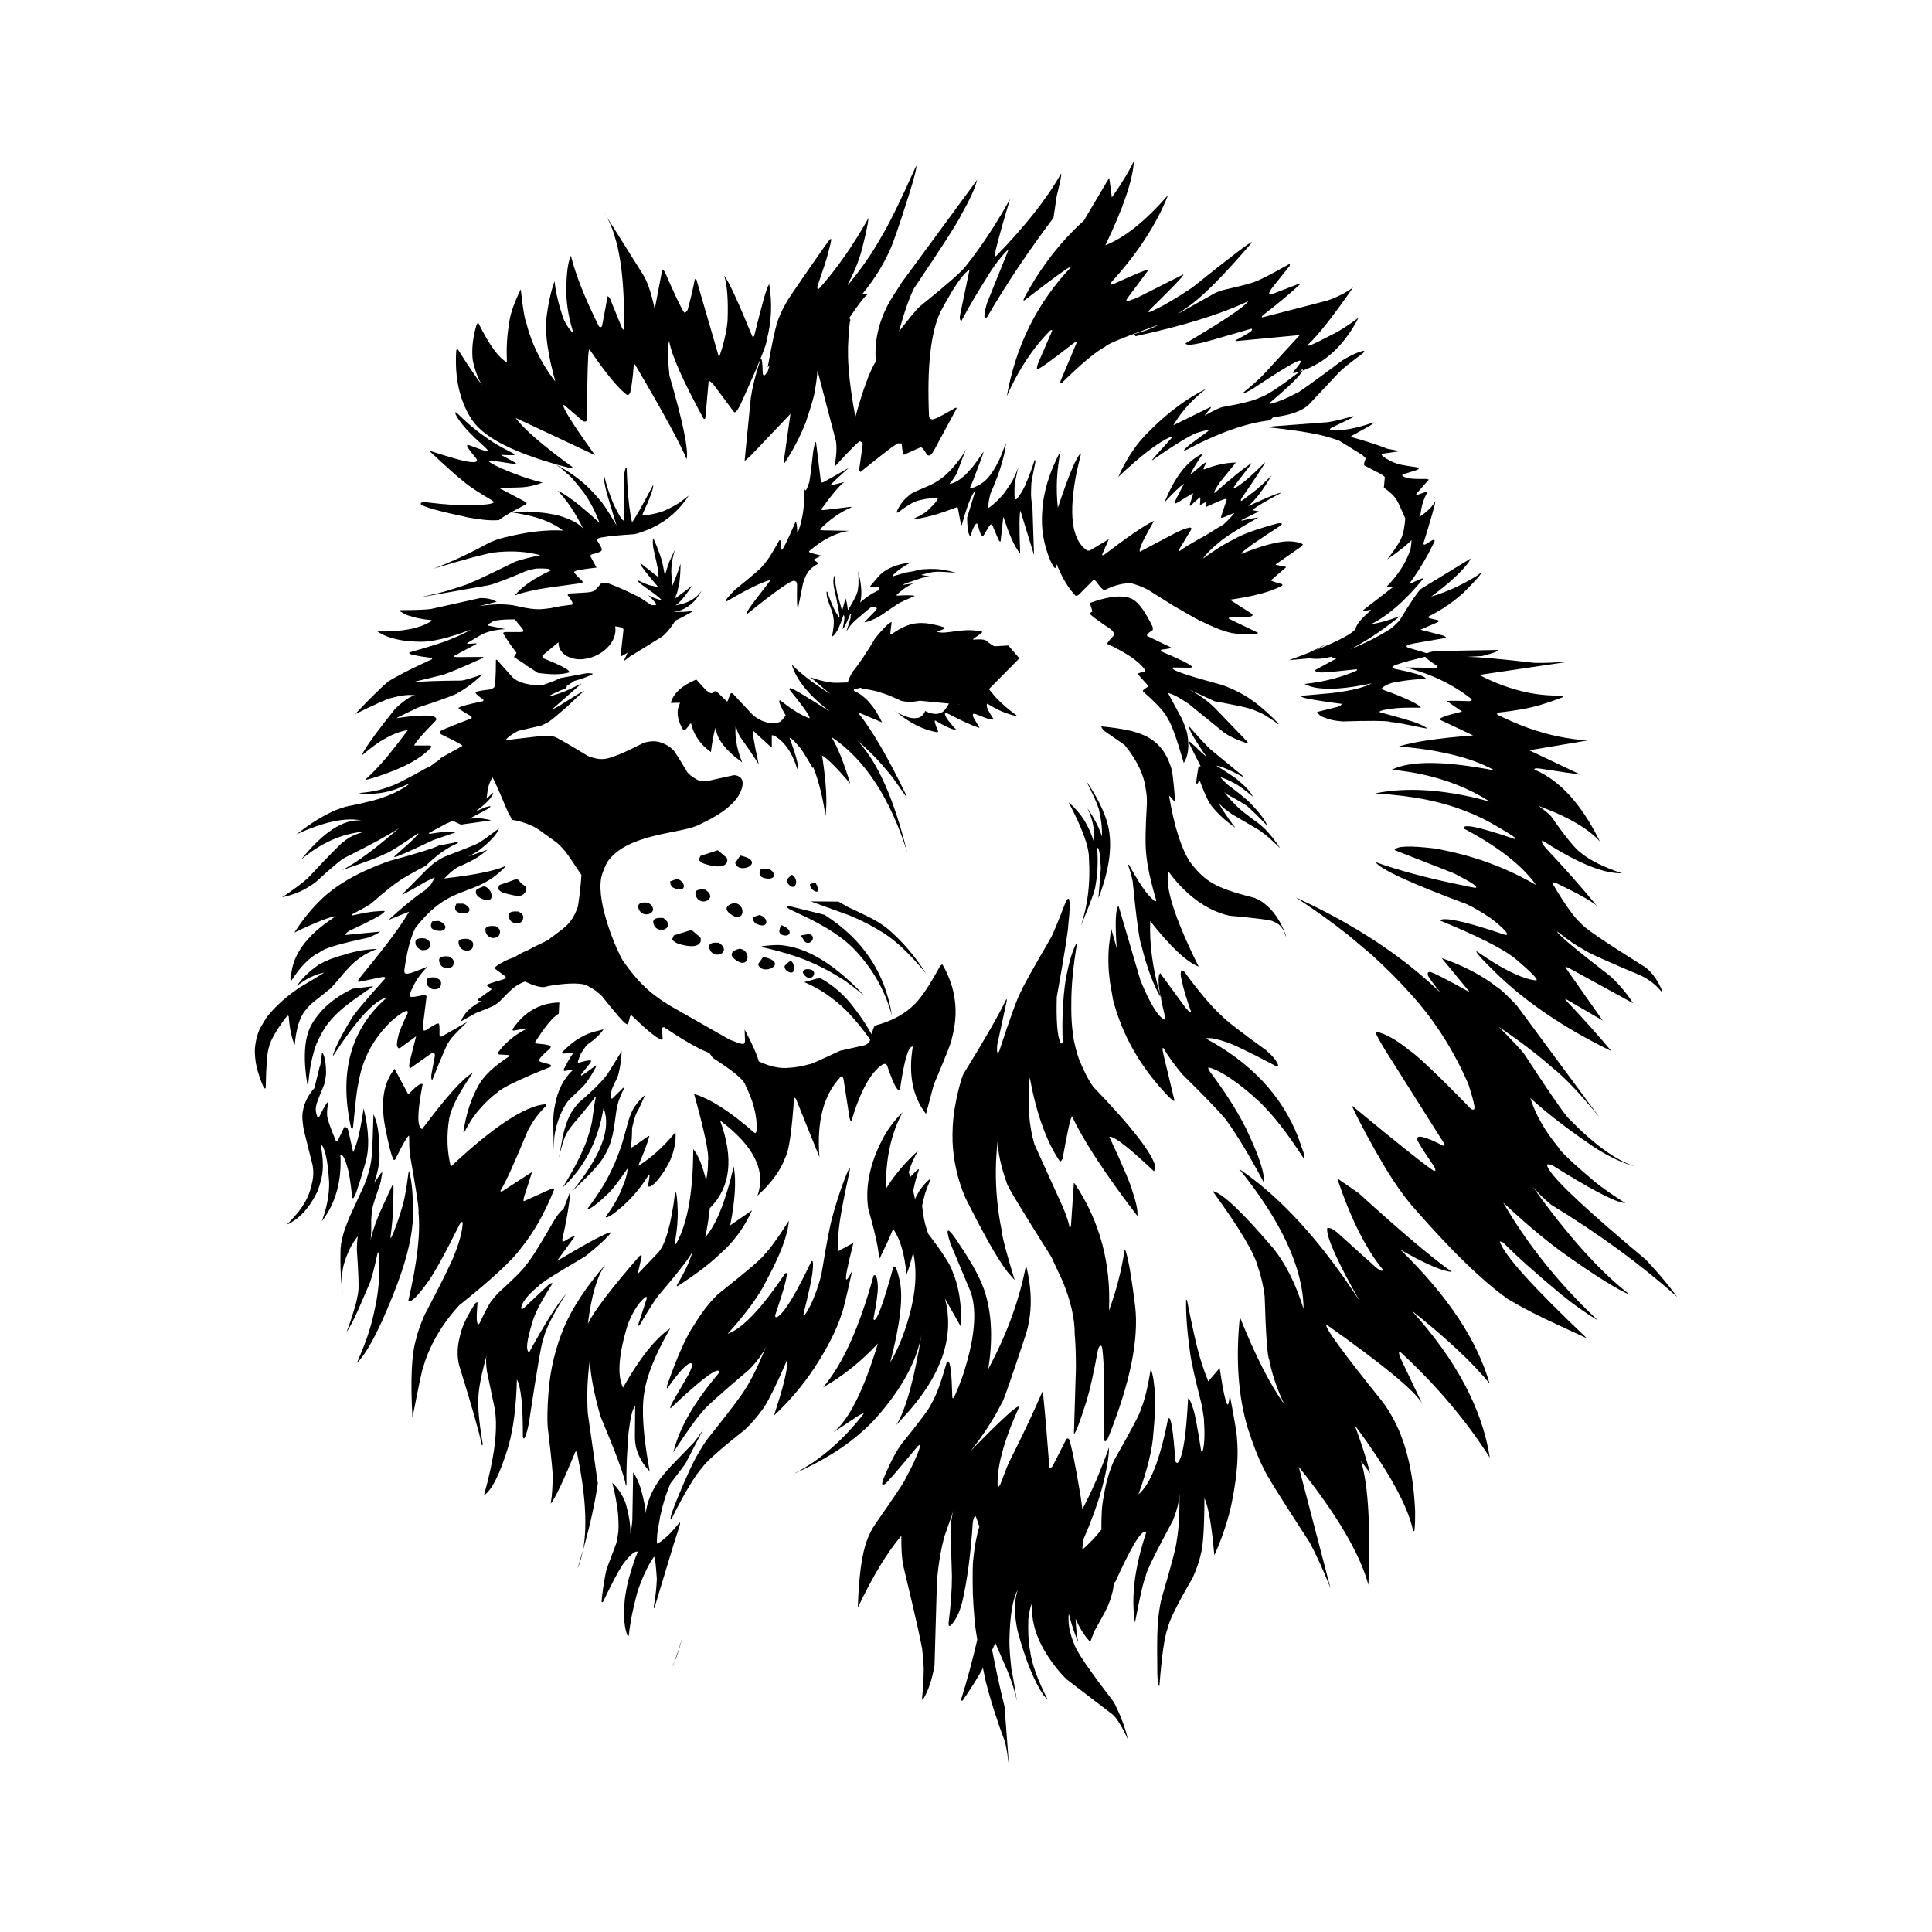 <?xml version="1.0" encoding="UTF-8"?>
<!-- Uploaded to: SVG Repo, www.svgrepo.com, Generator: SVG Repo Mixer Tools -->
<svg fill="#000000" width="800px" height="800px" version="1.1" viewBox="144 144 512 512" xmlns="http://www.w3.org/2000/svg">
 <g>
  <path d="m343.44 387.08c0.109 0.887 0.473 1.516 1.055 1.766 3.465 1.555 3.207-1.875 0.738-2.352z"/>
  <path d="m400.15 263-0.059 0.082-0.062 0.078-0.023 0.078c0.07-0.098 0.145-0.188 0.203-0.32z"/>
  <path d="m346.25 397.6-1.359 1.91c1.113 3.492 8.617-0.453 1.359-1.91z"/>
  <path d="m358.36 391.53-2.144 0.375 1.117 1.688c1.551 1.188 3.262-1.609 1.027-2.062z"/>
  <path d="m360.07 377.79-1.418 0.531c-0.191 1.633 3.762 3.734 1.418-0.531z"/>
  <path d="m399.98 263.3 0.023-0.07c-0.047 0.07-0.09 0.164-0.141 0.227l0.055-0.078z"/>
  <path d="m351.06 389.18c-0.258 0.602-1.305 2.176 0.566 2.688 1.918 0.43 2.664-1.508-0.566-2.688z"/>
  <path d="m353.86 375.81c-0.895 0.852-2.137 1.484-0.543 2.883 1.586 1.395 2.535-1.762 0.543-2.883z"/>
  <path d="m347.4 374.21-1.738 0.09c-0.734 1.246-0.391 2.16 1.125 2.457 3.191 0.629 2.875-1.961 0.613-2.547z"/>
  <path d="m362.49 386.43-9.266-2.293c-4.258 0.113 10.828 3.902 18.215 12.574 4.297 4.828 7.273 10.301 8.961 16.551-1.77-11.395-7.684-20.324-17.91-26.832z"/>
  <path d="m415.31 223.61c0.086 0.055 0.223-0.039 0.551-0.305 7.5-5.82 11.559-8.688 12.09-8.703l0.07-0.016c-9.094 9.512-14.809 20.949-17.199 34.383 3.059-6.938 6.891-12.746 11.5-17.379 0.211-0.109 0.281-0.117 0.355-0.133 0.164 0.039 0.176 0.102 0.129 0.254l-3.453 7.977c-0.512 1.207-0.676 1.859-0.492 2.035-0.055 0.078-0.043 0.145 0.031 0.133 0.402 0.074 3.723-2.312 9.969-7.16 0.203-0.102 0.355-0.133 0.43-0.145 0.074-0.016 0.082 0.055 0.102 0.117l-4.344 10.297c-0.082 0.359-0.043 0.562 0.121 0.602 0.07-0.012 0.07-0.012 0.148-0.023 5.266-5.156 9.098-8.398 11.586-9.664 0.465-0.707 5.121-2.562 14.004-5.769l-0.262 0.184c-1.793 0.941-3.938 1.656-6.184 2.258l0.496 0.543c12.496-2.723 22.414-5.766 29.855-9.277-1.121 1.578-6.621 5.254-16.621 11.16 0.027 0.137 0.133 0.262 0.457 0.344 0.484 0.121 1.531 0.016 3.141-0.336 0.535-0.02 5.078-1.301 13.645-3.828 0.07-0.016 0.148-0.023 0.223-0.039 0.25 0.094 0.203 0.242-0.098 0.645-0.52 0.434-1.883 1.23-4.016 2.367-0.211 0.102-0.191 0.172 0.043 0.203 0.082 0.055 0.164 0.039 0.164 0.039l16.711-1.574-9.59 10.434c-1.383 1.422-3.121 2.977-5.219 4.664-0.129 0.094-0.102 0.227-0.027 0.215 0 0 0.082 0.055 0.16 0.039 0.426-0.145 1.258-0.562 2.414-1.254 5.898-3.945 9.691-6.277 11.438-7.066 0.488-0.227 0.785-0.277 0.945-0.23 0.473 0.055-0.23 1.082-2.016 3.133 0 0 0.086 0.055 0.176 0.109 0.23 0.031 0.602-0.035 1.164-0.27 0.148-0.031 0.367-0.062 0.516-0.09 0.254-0.25 0.59-0.453 0.848-0.703 0.027 0.133-0.016 0.281-0.062 0.43 3.129-1.098 5.977-2.848 8.52-5.309 2.481-2.383 4.543-5.309 6.285-8.676-2.711 1.996-4.938 3.43-6.664 4.285-2.832 1.465-4.699 2.41-5.617 2.785-0.633 0.25-0.992 0.379-1.078 0.324-0.148 0.023-0.156-0.043-0.117-0.191 2.633-2.402 6.688-7.492 12.027-15.238-1.988 1.457-4.344 2.629-6.914 3.492l-17.113 4.43c-0.32-0.082-0.145-0.324 0.375-0.762 3.562-2.707 6.812-5.426 9.699-8.09l-0.016-0.062c-0.074 0.012-0.297 0.051-0.66 0.113l-6.859 2.652c-0.207 0.102-0.43 0.145-0.594 0.098-0.012-0.062-0.086-0.051-0.098-0.117-0.188-0.176 0.082-0.715 0.668-1.574l4.664-5.824c0.168-0.305 0.195-0.516-0.109-0.535-4.516 2.523-7.406 4.07-8.691 4.496-0.68 0.398-3.574 1.176-8.828 2.367-0.934 0.301-1.719 0.574-2.262 0.879l-9.852 5.539c0.934-0.656 1.809-1.219 2.668-1.859 3.883-2.621 9.57-8.34 17.129-17.172l-0.016-0.07c-0.41-0.137-5.684 3.91-15.766 11.996-4.09 2.727-7.348 4.684-9.793 5.801-0.957 0.516-1.598 0.766-1.758 0.727-0.16-0.043-0.055-0.277 0.316-0.684 6.223-6.09 9.164-9.18 8.844-9.266 0 0-0.078 0.016-0.148 0.031l-12.168 6.144-2.633 0.945c-0.32-0.082-0.129-0.605 0.547-1.418l5.191-6.961-0.012-0.062c-0.395-0.074-3.43 1.145-9.078 3.734-0.367 0.062-0.59 0.102-0.754 0.062-0.164-0.043-0.176-0.113-0.145-0.324 6.965-7.617 12.066-15.395 15.164-23.242-5.973 6.883-11.539 11.324-16.629 13.324 4.742-9.871 7.305-17.348 7.566-22.336-1.324 2.809-3.258 5.996-5.856 9.648-0.258-2.32-0.699-5.172-0.699-5.172l-6.731 11.336c-6.363 5.762-11.582 12.59-15.758 20.414-0.203 0.457-0.309 0.684-0.148 0.723z"/>
  <path d="m437.31 361.55c-1.086-3.367-2.891-6.879-5.516-10.672 1.789 3.453 2.926 5.969 3.41 7.551 0.633 2.676 0.902 5.066 0.82 7.238-0.855-2.633-2.215-5.117-3.852-7.477 1.457 2.953 2.004 5.922 1.707 8.898-1.301-4.375-3.543-7.812-6.695-10.469 3.652 6.887 5.457 11.863 5.394 14.867 0.434 6.469-0.316 12.383-2.098 17.77 2.555-6.082 3.812-9.574 3.832-10.555 0.578-3.09 0.715-6.461 0.457-9.895 0.059-0.078 0.059-0.078 0.137-0.094 0.395 0.07 0.629 1.91 0.828 5.426l-0.645 7.91c3.137-8.059 3.93-14.883 2.219-20.5z"/>
  <path d="m347.97 240.78-0.547 1.766-0.672 0.812c-0.133 0.094-0.195 0.172-0.281 0.117-0.16-0.039-0.262-0.156-0.336-0.496-0.062-2.496-0.164-3.731-0.414-3.828-0.074 0.016-0.074 0.016-0.148 0.023-1.367 4.07-2.184 7.484-2.598 10.27l-1.641 16.648c0.16 0.039 0.664-0.469 1.75-1.484l10.402-10.926-1.699 11.996c-0.023 0.629-0.008 1.043 0.137 1.02 0 0 0.07-0.016 0.059-0.078 2.32-3.539 4.168-7.129 5.559-10.715 1.504-4.5 2.312-7.219 2.352-8.133 0.367-1.875 0.609-3.66 0.75-5.559l4.898 18.711c0.262 1.629 0.137 3.949-0.41 6.828 4.231-4.633 6.508-6.906 6.832-6.824l0.012 0.07 0.09 0.055c0.324 0.082 0.523 0.324 0.551 0.809l-0.895 6.352c-0.051 0.496 0.082 0.754 0.328 0.852 6.344-5.141 9.637-7.66 10.109-7.606l0.012 0.07c0.223-0.039 0.371-0.062 0.527-0.02 0.148-0.031 0.234 0.031 0.27 0.164 0.156 1.855 0.352 2.793 0.59 2.824l0.07-0.016 4.336-1.938 0.07-0.012c0.402 0.074 0.922 0.742 1.645 2.012 0.09 0.055 0.176 0.109 0.34 0.148 0.234 0.031 0.457-0.004 0.648-0.176 0.211-0.109 0.496-0.574 1-1.426l5.84-10.828c-0.027-0.137-0.043-0.207-0.113-0.191-0.09-0.055-0.148 0.023-0.297 0.055-2.785 1.664-4.652 2.613-5.434 2.887-0.355 0.133-0.574 0.172-0.824 0.074-0.309-0.016-0.602-0.309-0.641-0.859-0.555-12.926 0.422-22.145 3.086-27.695 3.578-6.672 6.102-10.312 7.637-10.996l-2.445 11.703c-0.234 1.082-0.105 1.688 0.301 1.824 2.074-3.981 4.805-8.492 8.082-13.652 1.82-2.617 3.285-4.398 4.453-5.371l-5.785 14.371c-0.707 2.488-0.82 3.769-0.422 3.836 0.09 0.051 0.293-0.055 0.488-0.227 5.176-8.898 11.066-17.648 17.59-26.301l0.855-5.789c0.953-3.852 1.383-5.805 1.133-5.902-3.676 6.559-9.418 13.82-17.219 21.855-0.074 0.016-0.148 0.023-0.148 0.023-0.234-0.031-0.125-0.605 0.094-1.758 0.949-3.856 2.234-8.328 3.773-13.391-3.785 6.781-7.668 12.676-11.664 17.684-1.258 1.676-5.402 5.25-12.336 10.844-0.895 0.852-2.727 3.047-5.434 6.578 1.379-5.117 2.727-8.898 3.961-11.406 7.359-10.887 11.566-17.465 12.574-19.59 2.234-3.938 3.652-7.039 4.188-9.215l-19.934 27.125c-1.676 2.594-2.894 4.473-3.609 5.781-2.582 4.832-3.742 9.902-3.324 15.199-1.645 2.723-3.453 7.625-5.406 14.719-0.91-4.715-1.512-9.066-1.797-12.984-0.172-1.922-0.18-3.805-0.16-5.543 0.188-4.215 0.391-6.543 0.641-7.144l-0.238-0.441-0.094-0.059c2.336-3.469 4.766-6.812 5.383-6.43l-1.902 0.051c2.926-3.566 5.231-7.172 7.023-11.031 1.02-2.062 2.734-7.027 5.262-15.051 1.523-4.789 2.184-7.477 2.012-7.938-4.223 9.434-7.441 15.98-9.672 19.57-2.172 3.852-4.938 7.812-8.293 11.875-0.062 0.078-0.121 0.164-0.121 0.164-0.086-0.055-0.043-0.203 0.109-0.574 1.293-2.242 2.359-4.793 3.273-7.738 1.074-4.016 1.797-7.133 2.074-9.48-4.008 7.172-8.355 13.426-13.125 18.781-0.133 0.09-0.207 0.102-0.281 0.117-0.156-0.043-0.199-0.246-0.152-0.738 1.609-4.742 2.598-7.695 2.863-8.992 0.656-2.344 0.93-3.578 0.699-3.606 0 0-0.059 0.078-0.195 0.172-0.012-0.07 0.062-0.078-0.012-0.07 0 0-0.613 0.738-1.676 2.242-6.527 9.348-9.746 14.086-9.777 14.297-1.246 2.102-2.133 4.059-2.711 6.043-0.457 1.473-1.266 5.301-2.371 11.34 0.152-0.113 0.344-0.289 0.523-0.531z"/>
  <path d="m478.07 249.29c-1.734 0.855-5.066 1.719-10.008 2.566-0.812 0.148-2.41 0.91-4.871 2.309l1.578-1.945c0.109-0.227 0.168-0.309 0.082-0.363l-0.074 0.016-9.844 4.84c2.262-3.809 5.18-7.027 8.816-9.75-5.328 2.672-10.422 6.477-15.402 11.512-3.113 3.051-5.805 6.996-7.988 11.902 6.07-5.719 10.688-9.23 13.777-10.535 0.211-0.102 0.281-0.117 0.367-0.062 0.148-0.023 0.102 0.117-0.074 0.363-3.547 3.883-5.277 5.856-5.125 5.832 0.016 0.07 0.09 0.055 0.07-0.012 6.676-4.641 10.824-7.098 12.438-7.449 1.297-0.363 2.094-0.57 2.328-0.543 0.086 0.051 0.102 0.117 0.055 0.266l-4.973 3.652c-1.172 0.969-1.605 1.457-1.359 1.555 0.078-0.016 0.078-0.016 0.156-0.023 8.867-4.742 16.418-7.371 22.551-8.02l0.82-0.836c4.188-0.449 7.258-1.473 9.281-3.141l8.188-8.727c0.879-0.926 2.973-2.609 6.223-4.984 0.445-0.422 0.547-0.648 0.391-0.688-0.09-0.055-0.164-0.043-0.234-0.031-1.742 0.438-3.547 1.309-5.578 2.566-7.863 5.883-11.926 8.754-12.168 8.719l-0.012-0.062c-2.188 1.215-4.367 2.148-6.535 2.734-0.219 0.039-0.367 0.062-0.445 0.078-0.16-0.051-0.102-0.121 0.02-0.285 5.258-4.461 8.117-7.254 8.688-8.535-0.281 0.117-0.504 0.156-0.785 0.277-5.078 3.871-8.562 6.219-10.352 6.805z"/>
  <path d="m420.2 279.58c-0.355 4.516 0.395 8.848 2.188 13.059 0.535 1.094 0.895 1.727 1.16 1.891 0.09 0.055 0.148-0.031 0.148-0.031l0.336-0.953c1.434 3.57 3.066 6.281 4.934 8.262 0.016 0.062 0.09 0.055 0.09 0.055 0.234 0.023 0.527-0.023 0.855-0.285l3.856-3.879c0.07-0.012 0.07-0.012 0.16 0.043 0.148-0.031 0.25 0.098 0.426 0.207 1.172 1.605 1.949 2.383 2.277 2.461l0.066-0.016c2.773-1.383 5.176-1.938 7.191-1.801 1.703 0.469 3.125 1.059 4.324 1.688l6.773 4.254 4.949 2.832c1.227 0.758 3.266 1.73 6.121 2.977 1.422 0.59 2.906 1.098 4.344 1.406 2.144 0.391 4.309 0.5 6.477 0.266 0.211-0.102 0.43-0.145 0.547-0.305l-7.738-3.738c-0.117-0.188-0.055-0.27 0.164-0.305l5.227-0.215c0.441-0.074 0.801-0.207 0.906-0.434-0.031-0.133-0.234-0.375-0.672-0.645l-5.383-3.453c6.164-0.859 10.727-2.07 13.688-3.625 0.328-0.266 0.301-0.402 0.121-0.512-2.031-0.551-3.012-0.871-2.894-1.027l3.957-3.398c-0.012-0.07-0.117-0.191-0.277-0.23-0.793-0.148-1.34-0.188-1.75-0.324-0.543-0.043-0.719-0.152-0.73-0.223l6.672-4.641c0.316-0.336 0.508-0.508 0.496-0.57 0.281-0.117-0.23-0.379-1.523-0.707l-1.102-0.156c-0.707-0.09-1.617-0.07-2.594 0.031-2.832 0.348-6.508 1.406-10.945 3.223-0.246-0.098 0.332-0.621 1.652-1.613 0.582-0.516 3.461-2.477 8.707-5.891 0.391-0.348 0.434-0.496 0.109-0.582-0.164-0.043-0.469-0.055-0.914 0.02-5.57 1.52-9.41 2.887-11.441 4.144-2.918 1.406-5.672 3.207-8.387 5.211 0.941-1.344 2.461-2.859 4.492-4.469 1.219-1.117 4.586-3.297 10.195-6.434-1.414 0.176-2.816 0.422-4.188 0.797l-0.398-0.07c1.523-0.754 3.125-1.516 4.781-2.356l-1.75-0.324c0.895-0.855 3.473-2.41 7.676-4.606-0.559-0.113-3.438 1.086-8.812 3.547 1.891-1.578 3.988-4.309 6.242-8.188-1.566 1.668-2.992 2.894-4.09 3.844-1.188 0.906-2.301 1.789-3.426 2.617-0.328 0.266-0.531 0.375-0.621 0.32l-0.012-0.074c-0.102-0.121 0.051-0.492 0.469-1.055 3.469-4.984 5.426-8.043 6.027-9.191-3.152 3.188-5.664 5.438-7.699 6.691-0.344 0.203-0.547 0.305-0.637 0.25-0.145 0.023-0.113-0.188 0.121-0.508 0.047-0.148 1.422-1.988 4.254-5.613 0.254-0.25 0.301-0.395 0.211-0.449l-0.07 0.012c-2.078 1.402-5.285 3.981-9.672 7.871-0.266-0.164 0.234-1.086 1.402-2.82l4.25-5.266c-2.664 0.043-5.441 0.664-8.336 1.789l-0.074 0.016c-0.164-0.039-0.176-0.109-0.145-0.32 0.047-0.152 0.312-0.688 0.766-1.457-0.016-0.07-0.027-0.137-0.102-0.121-0.559 0.234-1.855 1.363-4.121 3.293 0.156-0.723 1.172-2.43 2.981-5.113 0.043-0.148 0.031-0.215-0.055-0.27 0 0-0.078 0.016-0.145 0.023-3.867 1.996-7.043 6.164-9.656 12.676 2.426-2.641 4.148-4.266 5.156-4.93l-2.07 3.984c-0.363 0.828-0.426 1.254-0.352 1.238 0.012 0.07 0.086 0.055 0.07-0.012l0.016 0.062c0.148-0.023 0.355-0.133 0.766-0.348l3.797-2.32 0.07-0.012c0.078-0.016 0.09 0.055 0.055 0.27l-0.824 2.644c-0.031 0.215-0.004 0.355 0.07 0.34l0.012 0.07 2.512-2.25 0.078-0.012c0.16 0.039 0.137 0.668 0.008 1.879 0.078-0.016 0.086 0.051 0.164 0.039 0.016 0.062 0.07-0.016 0.145-0.023l1.094-0.609 0.078-0.016s0.07 0.34-0.012 1.047c0.031 0.133 0.117 0.191 0.188 0.176l0.074-0.012c3.141-1.453 4.898-2.176 5.219-2.09 0.016 0.07 0.086 0.059 0.086 0.059 0.09 0.051 0.055 0.266-0.051 0.488l-1.457 4.363c0.09 0.055 0.09 0.055 0.164 0.039 0.086 0.055 0.234 0.031 0.383 0.004l2.883-1.191 0.074-0.016c0.074-0.016 0.09 0.055 0.016 0.07-0.602 0.793-1.539 1.789-2.754 2.914-1.363 0.793-2.918 1.758-4.266 2.613l-0.137 0.098c-4.043 2.234-6.484 3.699-7.328 4.402-0.164-0.039-0.148-0.324 0.078-0.707l3.07-5.059c0.109-0.227-0.012-0.418-0.25-0.449-0.016-0.07-0.082-0.055-0.16-0.043-1.031 0.184-2.375 0.695-3.961 1.523l-9.227 4.867c-0.203-0.234-0.035-0.891 0.434-1.949 0.184-0.586 1.277-2.66 3.289-6.215-2.438 1.121-6.922 4.191-13.316 9.066-0.148 0.023-0.297 0.051-0.297 0.051-0.164-0.039-0.172-0.109-0.07-0.336l1.703-3.918-4.754 2.844c-0.266 0.184-0.562 0.234-0.887 0.148-0.074 0.016-0.09-0.051-0.164-0.039-4.094-2.769-4.961-9.859-2.609-21.27l1.059-4.434c-1.047 0.461-3.102 5.269-6.156 14.434-0.551-5.195-0.293-10.18 0.742-15.098-3.008 5.688-4.637 11.055-4.879 16.109z"/>
  <path d="m459.13 330.62 9.391 7.633c1.246 0.836 3.121 1.762 5.676 2.641 0.082 0.055 0.082 0.055 0.16 0.039 0.395 0.07 0.441-0.074 0.137-0.438l-8.684-9.016c-2.289-2.176-4.688-3.785-7.148-4.961l7.266 3.336c1.984 0.355 3.734 0.68 5.172 0.984 2.867 0.551 4.734 1.062 5.418 1.434 1.086 0.434 1.922 0.777 2.535 1.16 1.586 0.98 2.812 1.742 3.57 2.445 0.074-0.012 0.074-0.012 0.145-0.023 0.016 0.07 0.074-0.016 0.059-0.078-3.715-3.887-7.188-6.621-10.441-8.289-1.289-0.68-2.801-1.324-4.461-1.945-8.336-2.242-12.684-3.652-13.129-4.336-0.117-0.191-0.055-0.266 0.164-0.309l4.519 0.051c0.367-0.059 0.5-0.152 0.402-0.277-0.348-0.566-3.07-1.902-8.102-4.023-0.195-0.176-0.223-0.309-0.027-0.48 2.094-0.227 2.894-0.434 2.469-0.633l-6.035-2.922c-0.574-0.184-0.082-0.754 1.324-1.691 0.031-0.215 0.035-0.566-0.121-0.953-1.879-3.852-3.59-6.203-5.07-7.055-0.527-0.328-1.113-0.574-1.816-0.664-2.32-0.5-5.566 0.059-9.691 1.539l0.699 2.242c-0.621 0.32-0.715 0.613-0.422 0.91 0.48 0.473 2.117 1.723 5.043 3.652 0.539 0.398 0.848 0.762 0.988 1.086 0.125 0.25 0.125 0.602-0.055 0.84-1.32 1.34-1.848 2.129-1.52 2.215l0.074-0.016c4.996 2.336 8.211 4.566 9.723 6.672 0.129 0.254 0.082 0.402-0.098 0.641-1.324 0.23-1.887 0.469-1.699 0.648l2.594 2.894c0.113 0.188 0.066 0.328-0.055 0.492-1.02 0.59-1.395 1.004-1.113 1.238 3.738 3.254 5.934 5.723 6.566 7.285 0.84 1.102 2.258 4.969 4.18 11.602 1.207-1.883 1.52-4.449 0.891-7.816-0.223-1.074-0.711-2.312-1.316-3.742l-3.742-6.938 0.07-0.012c1.125 0.215 3.016 1.211 5.512 2.938z"/>
  <path d="m389.44 402.02c-2.856-4.516-6.188-8.398-9.922-11.652-1.02-0.855-2.262-1.691-3.656-2.496-0.613-0.379-3-1.57-7.144-3.492-1.305-0.754-2.172-1.23-2.523-1.445l-7.344-0.051 10.164 3.672c3.094 1.273 5.746 2.621 8.117 4.09 3.453 1.914 7.594 5.648 12.309 11.375z"/>
  <path d="m470.67 359.88 7.144 4.191 0.457 0.34c1.258 0.895 2.848 2.289 4.773 4.188 0.008 0.07 0.086 0.055 0.086 0.055l-0.016-0.07c-1.246-1.938-2.57-3.523-3.836-4.832-0.57-0.531-1.055-1.004-1.5-1.344-2.531-1.859-4.34-3.219-5.379-4.152-1.328-1.234-2.695-2.66-3.977-4.394l0.746 0.641c3.012 1.633 4.844 2.711 5.394 3.168 0.852 0.766 1.609 1.465 2.277 2.121l3.004 3.031c-0.414-1.254-1.812-3.172-4.254-5.742-0.992-1.082-3.113-2.801-6.367-5.231-0.379-0.355-1.051-1.004-1.852-1.91 1.219 0.348 2.406 0.906 3.691 1.59 0.938 0.461 2.629 1.633 4.957 3.598-0.461-1.102-1.758-2.555-3.887-4.34-0.57-0.527-2.527-1.859-5.781-3.871 0.164 0.039 0.309 0.016 0.477 0.059 1.203 0.277 3.305 1.168 6.316 2.801l0.074-0.012c0.176 0.109 0.234 0.035 0.121-0.156l-6.731-5.519c-1.195-0.973-1.75-1.438-1.75-1.438-1.426-1.352-3.019-3.094-4.91-5.207l-0.711-0.852c-0.195 0.172 0.02 0.828 0.641 1.977 1.301 2.211 2.664 4.344 4.043 6.188l-2.539-2.277-0.016-0.07-1.789-1.633c-0.188-0.172-0.367-0.285-0.441-0.27-0.086-0.055-0.07 0.012-0.148 0.023-0.062 0.078 1.008 2.262 3.203 6.547-0.312-0.012-0.535 0.023-0.582 0.168-0.48 2.805-0.707 4.305-0.5 4.547l0.07-0.016c0.09 0.059 0.254-0.246 0.598-0.797 0.062-0.074 0.062-0.074 0.078-0.012 0.07-0.012 0.156 0.043 0.168 0.109 1.25 3.406 2.344 5.719 3.246 6.75 1.645 2.012 3.715 3.879 6.125 5.551-1.148-1.473-2.336-3.148-3.469-4.898-0.562-0.875-0.824-1.387-0.777-1.535 0.449 0.688 1.648 1.66 3.519 2.938z"/>
  <path d="m449.83 454.42 0.375-1.117c-0.629-3.371-6.09-10.496-16.434-21.238-1.289-1.789-2.562-4.215-3.836-7.41-0.562-1.574-1-3.312-1.391-5.18l-0.395-3c-0.203-2.051-0.277-4.266-0.242-6.641-0.012-4.801 0.547-10.195 1.582-16.215-1.152 1.801-2.203 5.18-3.121 10.289-0.723 4.992-0.953 10.465-0.746 16.211-0.164 0.305-0.281 0.469-0.367 0.418-0.078 0.012-0.18-0.117-0.309-0.375-0.766-1.816-1.059-5.801-0.891-11.961 1.984-10.992 3.004-17.438 3.07-19.324 0.402-3.551 0.484-5.727 0.129-6.707l-0.078 0.016c-0.234-0.035-0.492 0.223-0.746 0.82-1.98 5.144-3.309 8.305-3.848 9.371-4.727 8.129-7.457 12.984-8.121 14.562-0.883 1.613-2.781 6.82-5.625 15.523-0.148 0.379-0.344 0.547-0.43 0.496-0.234-0.031-0.23-0.734-0.129-2.07l2.488-11.5c0.078-0.363 0.035-0.562-0.055-0.621l-0.055 0.082c-1.75 3.715-5.492 10.281-11.203 19.551-0.422 0.566-0.996 2.547-1.855 6.109l-0.754 4.094c-0.352 2.707-0.48 5.383-0.406 7.941 0.238 5.188 1.352 10.141 3.422 14.938 4.848 9.668 8.52 16.27 11.227 19.699l1.805 2.062c-2.195-7.219-3.312-11.473-3.359-12.793-0.59-2.82-1.004-5.535-1.266-8.27-0.523-5.406-0.48-10.711 0.133-15.828 0.055 3.188 0.914 6.941 2.402 11.145 0.211 1.004 4.164 7.488 11.812 19.602l3.055 6.574c2.039 5.008 3.168 9.688 3.141 13.938 0.238 2.609 0.309 5.519 0.32 8.855l-0.535 17.57c0.43-0.137 1.566-3.121 3.406-8.945 0.945-3.16 1.875-7.492 2.918-13.113 0.199-0.875 0.41-1.324 0.793-1.312 0.059-0.09 0.059-0.09 0.059-0.09 0.32 0.082 0.496 1.652 0.676 4.688l0.059 20.051c0.078 0.398 0.199 0.59 0.355 0.625 0.238 0.035 0.555-0.297 0.855-1.047 5.789-14.367 8.113-25.918 7.113-34.719-1.152-9.199-2.117-14.195-2.773-15.121-0.82 5.57-2.215 10.973-4.172 16.25 0.598-12.492-2.434-23.738-9.094-33.656-0.082-0.055-0.102-0.121-0.172-0.109-0.078 0.012-0.078 0.012-0.047 0.145l-0.746 11.07c-0.004 0.348-0.137 0.441-0.449 0.422-0.016-0.832-0.621-2.609-1.723-5.34l-7.504-16.527c-1.508-5.023-1.906-10.953-1.273-17.816 1.746 9.445 4.363 16.859 7.914 22.164 0.012 0.062 0.102 0.117 0.176 0.113 0.16 0.043 0.344-0.203 0.621-0.664 1.344-7.484 2.164-11.246 2.547-11.238 2.805 6.125 8.547 14.953 17.277 26.387 0.176-1.352-0.277-3.508-1.273-6.461-0.434-1.742-2.449-6.613-6.164-14.535 0.07-0.012 0.234 0.035 0.383 0.004 1.605 0.359 5.375 3.391 11.473 9.16z"/>
  <path d="m373.09 407.91c-6.981-7.426-13.543-11.789-19.77-13.078-3.043-0.656-4.43-0.344-7.438-0.098 0.281 0.227 0.547 0.395 0.941 0.461 8.121 1.938 13.328 3.812 20.633 8.402 1.152 0.777 3.047 2.188 5.633 4.312z"/>
  <path d="m394.69 269.79c-0.965 0.867-2.031 1.609-3.262 2.309-0.684 0.395-2.367 1.105-4.894 2.176-0.492 0.223-0.906 0.434-1.363 0.793-0.715 0.609-1.426 1.227-1.977 1.875-0.887 1.262-1.395 2.117-1.562 2.773 0.016 0.07 0.031 0.137 0.102 0.121 0.09 0.055 0.148-0.023 0.297-0.055 2.109-1.613 3.602-2.504 4.594-2.883 1.422-0.527 3.34-0.859 5.832-1.008 0.363 0.281-0.488 1.332-2.582 3.371-0.773 0.695-2 1.391-3.672 2.168 0.641 0.168 2.414-0.145 5.234-0.91 1.805-0.523 3.797-1.211 6.129-2.102l0.078-0.016c0.074-0.016 0.176 0.109 0.215 0.309l0.727 3.836c0.082 0.41 0.215 0.664 0.289 0.648 1.48-5.34 2.68-8.398 3.598-9.117l-2.18 7.129c0.035 2.711 0.293 4.34 0.777 4.812l0.012 0.062c0.07-0.012 0.145-0.023 0.191-0.168 0.309-1.102 0.535-1.836 0.773-2.156 0.141-0.441 0.379-0.758 0.645-0.949 0.062-0.078 0.133-0.094 0.219-0.039 0 0 0.09 0.059 0.191 0.184 0.156 0.738 0.41 1.594 0.738 2.441 0.25 0.449 0.453 0.688 0.688 0.723l1.59-2.641c0.234-0.32 0.359-0.48 0.508-0.508 0.172 0.109 0.348 0.215 0.477 0.473 0.926 2.211 1.395 3.379 1.512 3.566 0.148 0.324 0.25 0.441 0.41 0.48 0 0 0.074-0.004 0.148-0.02l0.633-5.746c0.062-0.434 0.09-0.648 0.168-0.66 1.398 4.492 2.836 7.723 4.387 9.684-0.277-7.191-0.223-10.961 0.078-11.359l3.586 11.699-0.41-12.602c-0.289-1.762-0.426-3.133-0.371-3.969 0.012-1.047 0.062-1.895 0.086-2.523 0.203-1.219 0.516-3.012 1.023-5.328 0.082-0.363 0.023-0.633-0.062-0.688-0.016-0.062-0.09-0.051-0.102-0.117-0.531 1.832-1.367 4.062-2.543 6.848-0.695 1.438-1.387 2.535-2.117 3.43-0.117 0.156-0.191 0.168-0.34 0.191-0.086-0.051-0.188-0.172-0.23-0.375-0.117-0.188-0.148-1.086-0.105-2.695 0.09-1.41 0.473-3.219 1.016-5.402-0.383 1.113-0.863 2.102-1.344 3.09-0.195 0.523-1.066 1.855-2.484 3.844-1.277 1.543-2.617 2.82-4.086 3.844-0.109-0.891 0.09-2.106 0.508-3.777 1.977-4.453 3.359-8.449 3.969-12.102l0.176-1.359c-1.141 2.981-1.844 4.703-2.086 5.023-0.48 0.992-0.992 1.844-1.453 2.555-0.988 1.496-1.984 2.566-3.008 3.164-0.457 0.359-1.285 0.781-2.633 1.293-0.074 0.016-0.148 0.031-0.223 0.039-0.074 0.012-0.102-0.117-0.129-0.262 0.48-0.984 1.57-3.816 3.328-8.582 0.184-0.586 0.27-0.879 0.199-0.867-1.816 2.676-2.887 4.117-3.211 4.383-0.668 0.812-1.297 1.477-2.012 2.09-1.293 1.125-2.523 1.832-3.777 2.047 0.984-1.145 1.613-2.16 1.988-2.922 1.273-3.426 2.012-5.367 2.297-5.832l-0.07 0.016c-1.566 2.434-3.266 4.539-5.125 6.25z"/>
  <path d="m396.88 337.37c0.234 0.031 0.398 0.07 0.547 0.039-2.461-2.633-3.391-4.148-2.856-4.516 0 0 0.07-0.012 0.16 0.039 0.164 0.051 0.32 0.09 0.59 0.246 2.477 1.246 4.188 2.129 5.188 2.516 1.523 0.707 2.508 1.027 2.918 1.172 0.074-0.016 0.148-0.031 0.148-0.031l-1.539-2.59c-0.273-0.582-0.27-0.93-0.137-1.023 0.059-0.078 0.211-0.102 0.457-0.004 0.074-0.016 0.145-0.031 0.234 0.023 1.672 0.688 2.914 1.168 3.637 1.32 0.156 0.043 0.234 0.031 0.32 0.082 0.559 0.113 0.855 0.062 0.754-0.059-1.566-2.375-2.156-3.734-1.625-4.102 2.559 1.645 5.078 2.734 7.637 3.273 0.133-0.094 0.117-0.164-0.059-0.27-2.07-1.52-3.75-2.973-5.031-4.348-0.156-0.059-0.902-0.953-2.144-2.508l8.062-8.168-2.93-3.398-3.723 0.215c-0.406-0.23-0.723-0.43-0.859-0.531-1.406-0.871-0.949-1.539-4.551-1.25-1.121 0.09 2.945-1.938 2.117-2.121-5.184-1.16-9.281 0.852-11.734 0.094-0.09-0.059-0.031-0.137 0.102-0.23 0.578-0.168 1.152-0.336 1.492-0.531 0.27-0.188 0.402-0.281 0.312-0.336-0.012-0.07-0.102-0.121-0.262-0.164-0.82-0.277-1.633-0.488-2.348-0.633l-0.309-0.02c-0.016-0.07-0.086-0.059-0.176-0.113-2.07-0.402-3.836-0.441-5.371-0.109-1.754 0.375-3.621 1.32-5.758 2.809-0.148 0.023-0.176-0.113-0.207-0.246l0.359-3.055c-0.223 0.039-0.414 0.211-0.621 0.32-0.477 0.289-1.742 1.551-3.695 3.906-2.488 4.195-4.535 7.191-6.012 8.914-0.672 1.16-1.078 2.137-1.312 2.875-2.188 0.098-3.637 0.137-4.43 0-0.633-0.098-1.266-0.195-1.824-0.316-1.199-0.277-2.496-0.605-3.668-1.102l5.285 4.449c-4.215-2.613-7.664-5.215-10.184-7.773 1.117 3.918 4.434 8.074 10.086 12.453-6.262-4-9.672-6.047-10.387-6.211l-0.074 0.016c-0.223 0.043-0.281 0.117-0.227 0.391 3.91 4.828 5.664 7.375 5.254 7.586-2.316-0.852-4.789-2.445-7.621-4.668-0.008-0.07-0.082-0.062-0.082-0.062-0.164-0.039-0.223 0.039-0.266 0.188-0.078 0.363 0.508 1.723 1.824 4 0 0-0.07 0.016-0.086-0.055-0.078 0.016-0.148 0.023-0.211 0.102-0.535 0.719-0.906 1.133-1.176 1.32-0.27 0.188-0.621 0.316-1.062 0.391-0.664 0.117-1.426 0.113-2.223-0.023-0.484-0.129-0.969-0.254-1.469-0.449-1.012-0.449-1.965-0.984-2.734-1.75l-5.211-5.57c-0.086-0.055-0.086-0.055-0.164-0.039-0.156-0.043-0.309-0.02-0.43 0.145-0.059 0.078-0.316 0.68-0.695 1.789-0.043 0.145-0.176 0.234-0.34 0.195l-0.012-0.07-2.684-2.598c-0.074 0.016-0.164-0.039-0.164-0.039-0.07 0.012-0.219 0.039-0.297 0.051-0.383 0.344-0.648 0.531-0.812 0.492-0.07 0.016-0.07 0.016-0.145 0.023-0.164-0.043-0.5-0.191-0.867-0.477-0.352-0.215-1.324-1.234-3.031-3.164-3.723 1.551-5.984 3.543-6.746 6.109 0.086 0.059 0.102 0.117 0.176 0.109 1.277-0.082 1.973-0.059 2.207-0.035 0.086 0.055 0.086 0.055 0.027 0.137-1.031 1.988-0.766 4.379 0.855 7.016 0.016 0.074 0.105 0.129 0.18 0.113 0.086 0.055 0.223-0.035 0.352-0.129 0.211-0.113 0.641-0.602 1.285-1.551 0.055-0.078 0.129-0.09 0.203-0.102l0.078-0.016c0.715 3.078 2.461 5.566 5.254 7.586 0.402-3.203 0.848-5.441 1.336-6.773-0.105 2.801 2.176 6.027 6.957 9.512-1.555-3.769-2.047-7.234-1.68-10.223 0.066 1.039 0.391 2.234 1.203 3.559 1.832 2.539 3.484 4.965 4.859 7.164-1.305-5.898-1.762-8.812-1.383-8.812l4.535 4.156 0.074-0.016c0.164 0.043 0.297-0.051 0.242-0.32l-0.016-2.641c0.055-0.078 0.129-0.09 0.293-0.051 0.398 0.07 1.016 0.449 1.934 1.199 2.055 1.797 3.516 4.398 4.516 7.703 0.535-0.367-0.117-3.109-2.023-8.211-0.012-0.07 0.059-0.078 0.078-0.012 0.383 0 1.254 0.891 2.582 2.477 0.48 0.473 1.637 2.363 3.535 5.586-0.012-0.07 0.031-0.211 0.094-0.289 1.477 3.777 2.523 8.055 3.234 12.941 0.492-3.492 0.223-8.812-0.91-16.062 1.477 0.855 3.984 3.344 7.453 7.484-1.551-5.231-3.191-9.402-4.953-12.375 8.805 5.922 15.512 16.113 20.051 30.504-3.465-14.023-7.797-23.785-13.012-29.352l0.078-0.016c2.434 2.156 4.547 4.227 6.266 6.223 1.105 1.273 2.023 2.367 2.746 3.285l3.469 4.894c0.117 0.191 0.207 0.246 0.277 0.23l0.059-0.078c-4.84-10.023-9.035-17.305-12.656-21.832-0.031-0.133 0.043-0.145 0.355-0.133 0.156 0.043 0.41 0.137 0.746 0.289l5.027 2.125c-2.051-4.309-4.535-7.086-7.484-8.383-0.027-0.137-0.043-0.203 0.082-0.359 0.07-0.016 0.129-0.094 0.203-0.102 0.52-0.09 0.945-0.242 1.465-0.328 0.086 0.059 0.41 0.137 0.816 0.281 0.945 0.113 1.734 0.25 2.461 0.41 0.879 0.195 1.598 0.348 2.023 0.551 1.383 0.391 3.215 1.117 5.426 2.195 0.164 0.043 0.32 0.082 0.555 0.113 0.887 0.191 1.891 0.23 3.152 0.078 0.5-0.051 0.879-0.137 1.316-0.203l7.711 0.746c-0.746 1.391-1.469 2.262-2.137 2.438-0.695 0.336-1.52 0.41-2.328 0.195-0.633-0.098-1.219-0.344-1.824-0.66-0.508 1.199-1.301 1.832-2.363 1.875-0.434 0.074-0.98 0.031-1.617-0.07-0.965-0.25-2.125-0.676-3.504-1.41 3.402 2.754 6.656 4.414 9.93 5.102 0.164 0.043 0.32 0.082 0.555 0.113 0.312 0.012 0.445-0.078 0.402-0.281-0.863-1.934-1.059-2.879-0.734-2.793 2.441 1.457 4.125 2.211 5.004 2.406zm1.43-6.641c-0.07-0.004-0.141 0.035-0.211 0.023l-0.277-0.07z"/>
  <path d="m357.67 402.86c1.562 1.266 3.273-1.539 0.961-1.973-1.438-0.309-2.789 0.559-0.961 1.973z"/>
  <path d="m352 399.88c-0.648 1.289 3 3.379 2.402 0.137-0.613-2.188-1.316-1.164-2.402-0.137z"/>
  <path d="m304.04 200.21-0.102-0.117 0.695 1.133c-0.219-0.316-0.379-0.707-0.594-1.016z"/>
  <path d="m329.57 392.41-2.32-1.969-4.668 1.438-0.469 1.059c0.336 0.496 0.859 0.82 1.539 1.125 6.223 1.984 6.383-0.898 5.918-1.652z"/>
  <path d="m448.82 388.1c5.41 6.863 9.68 10.859 12.832 12.055-6.336-12.758-9-21.141-8.016-25.211 3.211 4.387 6.781 7.602 10.824 9.75 1.891 0.992 3.625 1.598 5.223 1.953 0 0 0.09 0.055 0.164 0.039 5.84 0.516 9.441 0.941 10.809 1.258 0.398 0.07 0.555 0.109 0.574 0.184 1 0.383 1.699 0.816 2.109 1.305 0.594 0.664 1.102 1.613 1.426 2.812 0 0 0.027-0.211-0.027-0.48-1.391-3.731-3.258-6.465-5.625-8.289-0.656-0.582-1.605-1.105-2.856-1.59-5.152-1.266-8.707-2.527-10.715-3.715-2.152-1.156-4.238-3.094-6.269-5.875-2.289-3.641-4.098-9.387-5.391-17.027-0.043-0.203 0.016-0.285 0.09-0.297l0.09 0.055c0.621 0.797 1.016 1.215 1.172 1.254 0.078-0.012 0.141-0.09 0.184-0.234-0.457-5.492-0.812-8.285-0.973-8.324-0.738-2.445-1.766-4.434-3.047-5.809-1.617-1.883-3.957-3.211-6.953-4.019-0.5-0.188-1.133-0.289-1.852-0.438-1.602-0.348-3.809-0.668-6.617-0.949-0.25-0.094-0.09 0.301 0.535 1.098l5.539 3.844c3.285 4.023 5.188 8.016 5.621 11.906 0.18 0.875 0.285 2.106 0.273 3.504-0.391 6.543-0.465 10.941-0.199 13.332 0.25 3.019 1.105 7.125 2.668 12.418-0.031 0.215-0.102 0.227-0.25 0.25-0.32-0.078-1.184-0.906-2.402-2.363-1.367-1.785-2.859-4.176-4.477-7.164-0.102-0.121-0.117-0.191-0.191-0.176-0.09-0.055-0.074 0.012-0.117 0.156 0.531 1.441 0.914 2.902 1.18 4.184 1.039 10.477 1.867 16.25 2.387 17.273 1.438 5.805 3.144 10.312 5.039 13.535-0.055-0.266-0.109-0.535-0.164-0.801-1.945-6.766-2.836-13.23-2.598-19.402z"/>
  <path d="m502.35 259.42c4.188-2.258 6.102-3.356 5.617-3.477-4.625 1.637-8.387 2.289-11.188 2.07-0.418-0.195-0.449-0.336 0.023-0.625l5.344-2.594c0.477-0.297 0.668-0.469 0.434-0.496l-0.074 0.016c-3.254 0.906-5.508 1.438-6.699 1.578l-13.543 1.02c-1.426 0.113-2.094 0.227-1.988 0.348 5.234 0.555 9.41 1.156 12.523 1.797 1.359 0.254 2.484 0.547 3.465 0.859 1.629 0.48 2.543 0.816 2.723 0.926 3.856 2.391 5.879 3.641 6.055 3.75 0.551 0.461 0.844 0.762 0.887 0.965-0.527 1.137-0.551 1.762-0.23 1.852l4.383 2.301c0.527 0.324 0.801 0.555 0.918 0.746l-0.262 2.762c1.801 1.289 2.863 2.356 3.352 3.246 0.16 0.043 0.883 1.656 2.32 4.887-0.109 1.691-0.441 4.113-1.254 5.723-1.383 2.535-3.512 5.133-3.512 5.133s4.031-2.648 6.43-5.082c-0.055 1.195-0.199 1.984-0.277 2.348-1.039 3.453-3.176 6.75-6.254 9.93-0.047 0.145-0.035 0.211 0.129 0.254 0.645-0.184 1.094-0.262 1.34-0.164 0.074-0.012 0.164 0.043 0.102 0.117l-7.766 6.012c-0.195 0.176-0.164 0.309-0.004 0.348 0.07-0.016 0.07-0.016 0.148-0.023 1.016-0.246 1.605-0.348 1.766-0.305 0.074-0.016 0.09 0.055 0.031 0.129-2.41 2.027-3.824 3.66-4.09 4.961-1.027 1.289-4.535 3.152-10.598 5.594 0.898-0.434 1.863-0.949 2.871-1.609-1.375 0.723-2.766 1.383-4.231 2.055 0 0-0.074 0.016-0.059 0.078-1.699 0.645-3.535 1.379-5.606 2.086l5.559-0.477c1.66 0.27 3.543 0.152 5.644-0.422 0.105 0.121 0.523 0.328 1.395 0.457l-5.629 3.066c-0.016 0.281 0.176 0.457 0.566 0.527 0.328 0.082 0.797 0.145 1.324 0.117 1.293-0.016 4.215-0.309 8.699-0.809 0.148-0.031 0.297-0.051 0.383 0.004 0.16 0.039 0.188 0.172-0.078 0.355-3.918 1.723-8.48 2.934-13.711 3.5 0.773 0.418 1.598 0.695 2.637 0.93 3.516 0.715 8.621 0.316 15.211-1.102-1.789 0.934-4.394 1.664-7.723 2.176-0.289 0.113-1.48 0.254-3.496 0.469l-7.43 0.66c-0.344 0.195 0.168 0.457 1.609 0.766 0 0 0.074-0.016 0.164 0.039 2.383 0.43 5.305 0.891 8.832 1.324 0.055 0.266-0.273 0.535-1.129 0.82l-5.367 1.348c0.371 0.699 1.105 1.273 2.231 1.566 0.676 0.301 1.324 0.469 2.043 0.621 0.793 0.137 1.664 0.27 2.586 0.316 6.91-0.223 11.125-0.188 12.473 0.07l0.016 0.07c1.074 0.02 3.539 0.496 7.379 1.293 0.793 0.145 1.602 0.348 2.543 0.469-0.469-0.41-1.508-0.992-3.16-1.609-0.914-0.336-4.012-1.258-9.52-2.742-0.117-0.191 0.09-0.297 0.594-0.453 0.43-0.145 1.387-0.309 2.953-0.512 1.18-0.203 3.609-0.277 7.363-0.23-0.156-0.391-0.961-0.945-2.57-1.711-1.965-0.984-4.383-1.953-7.188-2.938-0.422-0.195-0.613-0.375-0.508-0.602 1.113-0.895 2.535-1.418 4.242-1.645 1.918-0.328 4.305-0.609 7.324-0.781 0.016-0.285-0.672-0.648-1.988-1.117-1.465-0.441-3.246-0.898-5.32-1.309-0.324-0.078-0.715-0.152-1.039-0.23-0.414-0.145-0.516-0.262-0.484-0.477 0.035-0.215 0.742-0.477 2.027-0.91 0.566-0.234 2.805-0.832 6.66-1.777 0.23 0.375 1.242 1.172 3.012 2.328 0.277 0.234 0.332 0.5 0.129 0.605l-8.277-0.094c6.535 1.648 12.223 4.356 17.23 8.223 0.391 0.418 0.289 0.645-0.461 0.707-4.004-0.145-5.918-0.156-5.805 0.031l3.934 2.731c-4.441 1.047-6.348 1.797-5.805 2.188l8.734 4.129c-9.402 0.723-15.996 1.727-19.645 2.918 4.281 0.375 8.211 0.871 11.734 1.652 5.422 1.082 9.957 2.66 13.676 4.727-13.227-2.574-22.34-2.672-27.328-0.203 2.648 0.242 5.176 0.633 7.574 1.121 6.945 1.445 13.121 3.926 18.414 7.324-2.184-0.594-4.285-1.141-6.359-1.543-9.02-1.844-17.012-2.066-24.055-0.633 4.797 0.281 9.34 0.82 13.648 1.672 7.184 1.461 13.508 3.922 19.023 7.281 3.992 2.297 5.356 3.32 4.164 3.109l-0.09-0.059c-4.609-1.566-8.027-2.574-10.188-3.035-2.231-0.449-3.203-0.348-3.066 0.32 9.109 4.832 15.496 9.781 19.18 14.992-7.481-4.348-15.531-7.406-24.23-9.172-0.879-0.195-1.766-0.395-2.633-0.516-6.734-0.781-10.227-0.664-10.605 0.441l15.645 6.129c4.703 2.387 6.648 3.652 5.777 3.871-1.266-0.195-2.543-0.461-3.75-0.742-9.254-1.875-16.879-3.965-22.746-6.082 1.41 1.984 9.438 5.672 24.27 11.184 2.988 1.5 5.531 3.078 7.551 4.68 2.961 2.481 3.746 3.664 2.469 3.398-5.43-1.844-9.586-3.074-12.535-3.68-2.484-0.535-4.106-0.609-4.769-0.145 10.367 4.262 17.121 7.684 20.273 10.336 4.277 3.644 6.039 5.5 5.285 5.559-0.383 0-0.781-0.078-1.102-0.156-3.586-0.703-8.387-3.207-14.559-7.5-0.648-0.168 0.879 1.652 4.629 5.32 8.078 7.938 18.414 14.98 31 21.086-3.258-3.887-7.258-8.418-12.152-13.555-0.043-0.207-0.055-0.277 0.027-0.215 0.078-0.016 0.164 0.043 0.25 0.094l9.57 5.578-9.895-14.086c0.129-0.098 0.203-0.109 0.367-0.062 0.164 0.043 0.25 0.094 0.414 0.145l17.172 9.41c-1.578-2.441-3.523-4.816-5.902-7.055-9.656-7.449-14.383-11.43-14.188-11.949 2.934 2.344 5.242 3.891 6.961 4.781 0.832 0.688 5.898 3.012 15.199 6.902 2.211 1.078 3.949 2.449 5.289 4.094 0.082 0.059 0.164 0.043 0.176 0.109 0.145-0.023 0.129-0.09 0.09-0.289-1.078-2.602-2.5-4.656-4.328-6.078-10.988-6.867-16.688-10.75-17.117-11.719-1.652-1.312-4.121-4.719-7.438-10.344-0.156-0.391-0.117-0.531 0.289-0.469 0.156 0.043 0.32 0.082 0.574 0.176 6.195 2.973 9.84 5.055 10.918 6.188-4.492-5.422-8.988-10.484-13.508-15.277-1.09-1.207-1.391-1.914-1.066-2.184 7.062 4.562 12.926 7.371 17.48 8.32 1.352 0.254 2.527 0.402 3.59 0.355-4.773-1.609-8.344-3.356-10.738-5.309-1.316-0.816-4.062-4.098-8-9.758-0.508-0.605-1.617-1.523-3.332-2.766 7.777 2.832 13.176 6.004 16.266 9.438-4.906-9.938-10.656-16.25-17.359-19.059-0.066-0.34 0.371-0.414 1.316-0.301l10.965 1.652-13.656-6.481 15.43-2.602c-2.559-0.184-5.074-0.512-7.633-1.047-5.422-1.078-10.805-3.066-16.27-5.809-0.145-0.324-0.023-0.48 0.27-0.531 4.41-0.492 8.023-1.117 10.906-1.957 2.656-0.812 4.578-1.496 5.852-1.992 0.414-0.211 0.461-0.359 0.184-0.586-3.109 0.117-6.227-0.176-9.344-0.816-4.156-0.887-8.453-2.434-12.656-4.633l24.391-3.602c-3.832 0.32-7.086 0.469-9.855 0.391-8.453-0.969-14.383-1.551-17.828-1.574l4.082-0.223c3.184-0.836 4.531-1.344 4.016-1.605l-16.523 0.285c-1.031 0.184-1.684 0.363-2.098 0.57l-0.07 0.016c-0.664-0.227-2.297-0.715-4.894-1.445-0.5-0.195-0.625-0.449-0.285-0.645 0.414-0.215 1.133-0.41 1.945-0.551l8.262-1.434c0.211-0.102-0.07-0.336-0.742-0.633l-5.977-1.539 4.762-2.078c0.105-0.23 0.078-0.363-0.172-0.461l-2.25-0.512c-0.262-0.164-0.289-0.301-0.168-0.457 2.559-1.285 4.856-2.723 6.891-4.328 1.055-0.812 2.094-1.688 2.973-2.602 2.277-2.273 3.57-3.754 3.918-4.301 0.043-0.148 0.105-0.227 0.031-0.215-0.078 0.016-0.148 0.031-0.223 0.043-0.906 0.781-3.023 1.984-6.203 3.578-2.656 1.227-4.93 2.035-6.727 2.559 4.773-3.473 8.031-6.543 9.941-9.102l0.555-1.004-13.215 8.074c-0.953 0.93-2.824 3.691-5.551 8.203-0.727 0.891-1.637 1.676-2.613 2.469-3.113 1.934-6.562 3.715-10.508 5.305 3.805-1.91 8.176-4.762 13.152-8.758-3.344 1.207-5.863 1.922-7.59 2.086 4.562-2.32 9.074-6.309 13.645-11.902 0.059-0.082 0.043-0.148-0.031-0.137-0.086-0.055-0.164-0.043-0.309-0.016l-2.59 1.141c-0.148 0.031-0.223 0.039-0.309-0.016-0.07 0.012-0.086-0.055-0.102-0.121 2.613-3.582 4.684-7.211 6.441-10.863 0.016-0.281-0.012-0.418-0.16-0.391l-0.086-0.055c-0.148 0.02-0.902 0.434-2.254 1.293-0.145 0.023-0.219 0.039-0.305-0.016-0.148 0.023-0.176-0.109-0.145-0.324 1.965-6.328 3.019-10.062 3.223-11.281-0.766 1.457-2.148 2.883-4.297 4.301l0.031-0.215 0.301-0.746c0.242-2.129 0.852-3.981 1.871-5.688-0.016-0.062-0.09-0.055-0.102-0.117-0.074 0.012-0.074 0.012-0.148 0.023-0.992 0.379-1.773 0.656-2.352 0.828-0.145 0.023-0.293 0.051-0.309-0.016-0.145 0.023-0.156-0.051-0.113-0.191l3.273-3.703c-0.023-0.129-0.188-0.172-0.262-0.156-0.09-0.059-0.164-0.043-0.324-0.09-2.356 0.062-3.828-0.031-4.461-0.129l-0.082-0.055c-0.078 0.012-0.148 0.02-0.238-0.035-0.953-0.184-1.469-0.438-1.684-0.754 0.055-0.074 0.191-0.168 0.324-0.262l3.516-1.102c0.488-0.215 0.68-0.391 0.582-0.512-0.176-0.113-0.352-0.223-0.512-0.262l-0.074 0.016c-1.574-0.215-2.84-0.414-3.793-0.602-0.559-0.113-1.117-0.227-1.457-0.375-1.234-0.41-2.508-1.027-3.688-1.934-0.395-0.422-0.434-0.621-0.145-0.676l3.863-0.531c0.441-0.074 0.664-0.113 0.488-0.223-0.867-0.129-1.586-0.285-2.144-0.395-0.312-0.02-0.555-0.113-0.793-0.145-3.152-1.195-6.352-2.238-9.672-3.129-0.094-0.047 0.023-0.215 0.293-0.398z"/>
  <path d="m489.35 450.77s0.016 0.07 0.086 0.059c0.234 0.023 0.211-0.457 0-1.461l-1.488-4.207c-4.348-10.934-12.492-19.559-24.449-25.973 0.66-0.113 1.5-0.121 2.469 0.121 0.723 0.164 1.531 0.359 2.352 0.645 2.023 0.547 6.613 2.75 13.836 6.582 0.07-0.012 0.082 0.051 0.156 0.039 0.324 0.082 0.457-0.004 0.391-0.344-0.289-1-1.32-2.277-3.098-3.848-6.754-4.891-10.672-7.902-11.762-9.102-2.828-2.574-6.176-6.523-10.035-11.836-0.09-0.055-0.25-0.098-0.324-0.082-0.395-0.07-0.605 0.035-0.547 0.305-0.078 0.359-0.055 0.84 0.102 1.586 0.629 3.027 1.543 5.93 2.621 8.875 0.012 0.062-0.047 0.148-0.211 0.098-0.234-0.02-0.625-0.438-1.324-1.227l-6.633-9.086c-0.398 0.281-0.527 1.137-0.426 2.723-0.062 0.43 0.129 1.367 0.367 2.863 0.156 0.391 0.223 0.723 0.387 1.117-0.102-0.129-0.117-0.191-0.223-0.316 0.297 1.41 0.66 3.16 1.168 5.227 0.012 0.422-0.098 0.645-0.242 0.668-1.711-0.879-3.812-4.348-6.293-10.391l-5.809-19.742c-0.816 0.836-0.945 4.621-0.48 11.227l-1.48-5.246-0.594 4.836c-0.254 3.172-0.137 6.289 0.285 9.418l0.82 4.664c2.434 9.461 7.367 18.082 14.875 25.824 0.652 0.582 1.031 0.934 1.273 0.969 0.074-0.016 0.145-0.023 0.117-0.156l-2.981-12.441c-0.211-1.004-0.234-1.484 0-1.461 0.016 0.07 0.09 0.055 0.102 0.117 1.191 2.031 2.812 4.32 4.953 6.875 6.836 6.754 10.844 10.938 11.945 12.555 2.582 3.59 5.84 8.941 9.613 16.02 0.348-2.356-1.254-7.094-4.769-14.422-2.223-4.43-5.41-9.438-9.652-15.109-0.242-0.449-0.301-0.715-0.18-0.871 3.227 0.828 7.762 3.867 13.523 9.141 3.723 3.602 7.496 8.512 11.559 14.77z"/>
  <path d="m381.1 332.45c0.176 0.102 0.438 0.27 0.613 0.379-0.012-0.07-0.09-0.055-0.098-0.121z"/>
  <path d="m350.7 287.16c-0.086-0.055-0.07 0.016-0.211 0.102-1.828 3.312-3.266 5.586-4.41 6.688-0.137 0.441-2.602 2.539-7.312 6.348-1.387 1.426-2.246 2.41-2.394 2.785-0.043 0.152-0.02 0.285 0.055 0.27 0.074-0.012 0.223-0.035 0.434-0.145 4.953-2.953 8.703-4.781 11.156-5.484 0.086 0.059 0.051 0.27-0.199 0.523-3.371 4.344-5.102 6.66-5.211 6.887-0.629 1.02-0.902 1.551-0.668 1.578l0.078-0.016c7.453-6.023 11.652-8.98 12.531-8.789 0.09 0.055 0.168 0.043 0.195 0.176l0.07-0.016c0.242 0.035 0.379 0.355 0.422 0.906-0.07 4.055-0.035 6.066 0.211 6.16l0.059-0.078 1.125-5.629c0.184-0.934 0.457-1.82 0.773-2.5 0.605-1.496 1.738-2.672 3.391-3.512 0.137-0.094-0.168-0.457-1.031-0.93-0.027-0.137-0.043-0.207 0.02-0.285l1.859-0.949-2.906-0.746c-0.266-0.168-0.363-0.285-0.32-0.438 3.633-3.133 7.223-4.941 10.648-5.391l-6.832-0.137c-0.309-0.016-0.543-0.043-0.699-0.09-0.164-0.039-0.25-0.098-0.266-0.156 2.59-2.613 5.32-4.547 8.336-5.836 0.062-0.078 0.062-0.078-0.027-0.133-0.148 0.023-0.309-0.02-0.676 0.043l-6.637 0.809c-0.148 0.02-0.223 0.035-0.309-0.02-0.148 0.023-0.234-0.023-0.336-0.152 2.84-3.969 4.863-6.344 6.129-7.258l-3.711 0.922c-0.043-0.203 1.625-1.742 4.906-4.68l-6.219 3.519c-0.477 0.285-0.828 0.418-1.004 0.309-0.074 0.016-0.074 0.016-0.16-0.039l-1.32-10.699c-0.254 0.246-0.469 1.059-0.719 2.414-0.633 5.758-1.031 8.605-1.18 8.629-0.43 1.258-0.684 1.863-0.918 1.836-0.164-0.043-0.23-0.379-0.281-1 0.16 4.434-0.324 8.34-1.539 11.684-0.105 0.227-0.164 0.305-0.25 0.25l-0.074 0.016c-0.039-1.664-0.211-2.469-0.367-2.508-0.074 0.012-0.148 0.023-0.148 0.023-2.07 4.742-3.18 7.094-3.477 7.144-0.055 0.078-0.117 0.156-0.211 0.109 0 0-0.086-0.055-0.098-0.121 0.051-1.543-0.043-2.367-0.277-2.394z"/>
  <path d="m340.18 370.73-1.344 1.977c1.098 3.43 8.547-0.441 1.344-1.977z"/>
  <path d="m371.22 300.88c-0.262 0.949-1.082 2.484-2.449 4.742-0.074 0.016-0.09-0.055-0.102-0.121-0.141-1.02-0.219-1.77-0.391-2.231-0.082-0.402-0.121-0.609-0.215-0.66l-0.828 2.996c0.016 0.07-0.043 0.148-0.043 0.148-0.074 0.012-0.086-0.055-0.086-0.055l-1.254-4.516c-0.277-1.344-0.516-2.832-0.707-4.477-0.016-0.062-0.027-0.133-0.102-0.117l0.016 0.062c-0.242 0.676-0.277 1.578-0.102 2.805 1.102 4.891 1.586 7.598 1.492 8.234-0.09-0.055-0.188-0.172-0.32-0.43-0.434-0.621-0.812-1.324-1.195-2.09-0.594-1.363-1.195-2.789-1.668-4.309-0.086-0.055-0.102-0.117-0.176-0.109-0.078 0.363-0.035 0.914 0.117 1.648 0.254 0.867 0.652 2.047 1.285 3.606 0.215 0.66 0.367 1.402 0.449 2.148 0.09 1.172-0.055 2.66-0.488 4.613l0.328-0.266c0.262-0.188 0.504-0.508 0.742-0.82 0.164-0.309 0.465-0.707 0.676-1.16 0.418-0.914 0.859-2.102 1.324-3.508 0.164 0.039 0.297 0.301 0.246 0.793 0.035 0.203-0.133 1.207-0.457 2.938 0.445-0.43 1.094-1.727 1.941-3.891 0.055-0.078 0.117-0.156 0.207-0.102 0 0 0.09 0.055 0.102 0.117l-0.211 0.457s0.012 0.062 0.082 0.055l0.074-0.016c0.016 0.07-0.102 0.23-0.121 0.508-0.09 0.301-0.41 1.328-0.961 3.094-0.059 0.078-0.043 0.148 0.031 0.137 0.629-1.02 1.359-1.91 2.191-2.676 1.621-1.398 2.988-2.539 4.16-3.512 0.617 0.039 1.074 0.031 1.234 0.07l0.078-0.016c0.156 0.039 0.258 0.164 0.215 0.316 0.086 0.051-0.102 0.223-0.402 0.625l-2.887 3.008c0.527-0.02 1.312-0.297 2.363-0.758 0.84-0.355 1.523-0.754 2.133-1.141 2.668-1.844 4.215-2.883 4.551-3.078 0.477-0.297 1.863-0.949 4.32-2.008-0.086-0.055-0.164-0.039-0.25-0.094-0.559-0.109-2.09-0.129-4.508 0.02-0.027-0.137-0.043-0.207 0.078-0.363 0.785-0.625 1.367-1.141 1.77-1.426 0.723-0.535 1.609-1.043 2.59-1.484-0.59 0.102-1.473 0.254-2.594 0.379-0.09-0.059-0.164-0.043-0.234-0.031 0.281-0.117 0.484-0.227 0.691-0.328l4.363-1.453c0.652-0.184 1.473-0.254 2.312-0.262-0.016-0.074-0.176-0.113-0.57-0.184-0.395-0.07-0.957-0.184-1.75-0.32l-0.074 0.012c-0.086-0.055 0.043-0.148 0.562-0.234 1.152-0.34 2.242-0.602 3.305-0.645 0.75-0.059 2.457 0.062 5.094 0.234-0.734-0.227-1.473-0.449-2.176-0.531-2.012-0.488-4.16-0.531-6.269-0.375-0.895 0.082-1.711 0.227-2.492 0.5-0.441 0.074-1.105 0.191-1.918 0.328-0.797 0.207-1.891 0.469-3.25 0.914-0.199 0.102-0.348 0.129-0.508 0.09-0.117-0.191 0.465-0.715 1.637-1.676 1.066-0.742 2.074-1.402 2.977-1.84 0.137-0.09 0.195-0.172 0.121-0.156-3.551 0.543-6.098 1.539-7.644 2.922-0.34 0.203-1.324 1.344-3.039 3.379-0.047 0.148 0.043 0.203 0.117 0.188l0.086 0.055 1.977-0.059 0.07-0.012c0.09 0.055 0.176 0.109 0.191 0.172-0.105 0.23-0.125 0.512-0.289 0.816-0.129 0.094-0.355 0.129-0.559 0.234-1.66 0.84-3.055 1.855-4.277 2.973 0.477-1.758 0.43-4.184-0.277-7.191l-0.238-1.141c0.07 1.453 0.09 2.629 0.066 3.606-0.133 1.203-0.223 1.848-0.285 1.926z"/>
  <path d="m340.22 395.44c-0.629-0.098-3.703 0.922-1.57 2.707 3.797 3.172 4.688-2.066 1.57-2.707z"/>
  <path d="m334.54 393.85c-1.863-0.164-3.023 0.176-2.477 1.684 1.086 3.016 6.129 0.816 2.477-1.684z"/>
  <path d="m338.92 383.34c-0.645-0.172-3.797 0.867-1.578 2.707 3.785 3.109 4.621-2.051 1.578-2.707z"/>
  <path d="m323.36 376.92-1.773 0.656c0.035 0.898 0.395 1.535 1.055 1.766 3.461 1.559 3.203-1.875 0.719-2.422z"/>
  <path d="m330.92 379.78c-1.883-0.227-3.039 0.109-2.496 1.625 1.027 3.09 6.133 0.812 2.496-1.625z"/>
  <path d="m336.55 371.29-2.32-1.969-4.582 1.492-0.48 0.984c0.336 0.508 0.875 0.895 1.535 1.133 6.223 1.98 6.383-0.898 5.848-1.641z"/>
  <path d="m298.46 554.88c-0.43 1.609-0.949 3.152-1.434 4.848 0.617-1.43 1.121-3.055 1.434-4.848z"/>
  <path d="m284.22 502.41c-0.965-0.602-0.598-3.238 0.863-7.953 0.535-2.18 2.34-5.629 5.332-10.32-0.016-0.074-0.09-0.059-0.09-0.059-0.32-0.082-0.797 0.211-1.555 0.969l-6.066 5.711c-0.211 0.109-0.352 0.133-0.43 0.148-0.25-0.094-0.188-0.527 0.176-1.352 0.633-1.363 2.121-3.008 4.352-4.793 0.195-0.523 4.242-3.102 12.211-7.754 3.609-2.848 5.91-4.992 6.988-6.434l-0.074 0.016c-0.789-0.145-5.543 2.356-14.32 7.566l4.695-6.453c0.062-0.082-0.031-0.145-0.031-0.145-0.234-0.02-1.141 0.41-2.766 1.391-0.07 0.012-0.148 0.023-0.223 0.039-0.164-0.051-0.262-0.168-0.305-0.367 1.082-4.715 1.855-9.023 2.18-12.98l-1.828 4.777c-0.797 0.551-1.594 1.523-2.383 2.848-4.098 7.113-6.68 11.184-7.715 12.129-0.359 0.82-2.769 3.191-7.258 7.32-0.625 0.656-1.176 1.312-1.715 2.031-0.609 0.727-1.645 2.723-3.242 6.062-0.129 0.098-0.203 0.113-0.281 0.121-0.48-0.129-0.492-2.012-0.188-5.676 0.059-0.082-0.031-0.133-0.102-0.121-0.09-0.055-0.223 0.039-0.414 0.211-2.168 3.164-3.555 6.043-4.141 8.719-0.723 2.773-0.809 5.305-0.23 7.699 3.277 10.574 5.297 17.672 6.027 21.164 0.016 0.074 0.102 0.121 0.102 0.121 0.148-0.023 0.121-0.156 0.109-0.57-0.988-5.816-1.312-9.941-1.113-12.27 0.09-2.523 0.848-6.203 2.148-10.957-0.188 0.934-0.141 2.254 0.09 4.09l2.121 10.156c0.852 5.551-0.168 13.113-2.887 22.773 2.031-1.254 4.254-5.613 6.508-13.102 1.273-4.535 2.043-10.383 2.215-17.586 1.086 1.898 1.609 6.961 1.582 15.246 0.117 0.191 0.145 0.328 0.234 0.391 0.16 0.035 0.266-0.188 0.418-0.566 0.449-1.121 0.773-2.504 1.043-4.152 2.019-13.363 3.211-20.469 3.648-21.305 0.621-2.898 2.68-6.941 6.137-12.344-2.523 2.941-5.789 8.168-9.824 15.559z"/>
  <path d="m311.73 442.01c0.387-1.805 0.871-3.144 1.574-4.172l1.676-3.699c-1.738 1.555-3.012 3.168-3.719 4.891-0.211 0.457-0.395 1.043-0.633 1.707-1.176 4.25-1.918 6.957-2.367 8.074-0.859 2.445-1.855 4.644-2.832 6.555-1.172 2.426-3.133 5.481-5.824 9.082 0.707 0.078 2.562-1.277 5.492-4.09 1.223-1.113 2.894-3.352 5.18-6.672 0.078 1.098-0.504 3.074-1.738 5.938-0.863 2.098-2.227 4.359-4.004 6.82 0.016 0.07 0.027 0.133 0.117 0.191 0.164 0.043 0.574-0.172 1.332-0.582 4.129-2.941 7.418-6.574 9.977-10.781l0.074-0.016c0.074-0.012 0.102 0.121 0.082 0.402 0.016 0.07-0.051 0.84-0.344 2.356 0.027 0.133 0.055 0.266 0.082 0.41 0.09 0.051 0.09 0.051 0.156 0.035 0.25 0.098 0.715-0.254 1.504-0.879 1.559-1.656 2.902-3.641 4.082-6.07 1.133-2.633 1.602-5.152 1.418-7.484-3.102 3.812-6.375 6.812-9.902 8.953 1.402-3.168 2.387-5.777 2.953-7.824-0.012-0.062-0.012-0.062-0.027-0.133-0.078 0.016-0.223 0.039-0.355 0.133-2.785 2.012-4.258 3.035-4.496 3.008-0.016-0.07-0.016-0.07-0.031-0.133 0.188-0.941 0.32-2.496 0.348-4.586-0.02-0.418 0.043-0.844 0.227-1.434z"/>
  <path d="m307.55 429.65c0.195-0.516 0.395-1.039 0.488-1.684 0.215-0.801 0.418-2.023 0.609-3.652 0.055-1.199 0.09-1.762 0.09-1.762-0.074 0.016-0.055 0.078-0.164 0.305l-3.086 4.988c-1.125 1.938-3.832 4.703-8.109 8.367-0.746 0.832-1.406 1.707-2.035 2.723-0.609 1.082-1.227 2.516-1.75 4.414-0.32 1.023-0.789 3.539-1.531 7.644 0.801-3.488 1.527-5.84 2.356-7.019 0.391-0.695 0.922-1.41 1.652-2.312 2.832-3.273 4.719-5.617 5.719-7.039l0.07-0.016c0.09 0.055 0.09 0.055 0.031 0.133-0.156 0.723-0.266 1.305-0.332 1.727-0.473 3.211-0.652 4.922-0.754 5.152-0.301 1.5-0.801 3.125-1.367 4.82-1.387 3.59-3.441 7.637-6.309 12.23 5.769-5.312 9.348-12.336 10.82-21.02 2.109 5.34-0.645 12.645-8.25 21.973 4.473-4.188 7.285-7.188 8.34-9.105 0.914-1.48 1.531-2.914 1.93-4.301 0.27-0.879 0.461-1.824 0.645-2.762 0.078-0.359 0.328-2.082 0.742-5.215 0.07-0.422 0.203-0.867 0.309-1.441 0.188-0.941 0.777-2.504 1.805-4.555l-0.09-0.055c-0.07 0.016-0.145 0.023-0.336 0.195l-2.723 2.695c-0.062 0.082-0.137 0.098-0.227 0.039-0.148 0.023-0.262-0.164-0.262-0.512-0.023-0.48 0.074-1.125 0.316-1.789-0.09-0.051 0.383-1.113 1.402-3.168z"/>
  <path d="m270.82 431.63c-1.953 3.469-3.312 7.531-3.996 12.316 0.008 0.07 0.023 0.133 0.023 0.133 0.09 0.059 0.148-0.023 0.266-0.184 1.426-2.688 2.769-4.66 4.023-5.992 1.598-1.871 3.199-3.336 4.731-4.438 1.125-1.172 5.777-3.438 14.102-6.766 0.105-0.227 0.062-0.422-0.109-0.535-0.09-0.055-0.91-0.324-2.523-0.742-0.254-0.094-0.434-0.207-0.398-0.418-0.156-0.395 0.781-1.387 2.789-3.129 0.18-0.242 0.281-0.469 0.168-0.656-0.016-0.07-0.262-0.168-0.746-0.285-0.648-0.172-1.664-0.27-2.984-0.395-0.254-0.094-0.355-0.215-0.32-0.43 2.59-4.07 4.664-6.59 6.231-7.488l0.148-2.953c-5.09 0.117-9.141 2.352-12.305 6.941-0.168 0.305-0.137 0.441 0.184 0.523 2.125-0.438 3.305-0.641 3.629-0.562-3.195 1.531-5.734 3.641-7.707 6.281-0.18 0.234-0.062 0.43 0.199 0.59l2.398 0.137c0.32 0.082 0.5 0.195 0.441 0.277-4.109 2.668-6.863 5.231-8.242 7.773z"/>
  <path d="m282.11 474.72c3.223-3.969 6.203-9.078 8.758-15.508-0.027-0.145-0.129-0.266-0.289-0.301-0.074 0.016-0.297 0.055-0.504 0.152l-7.262 3.281c-0.164-0.043-0.102-0.473 0.113-1.27l2.086-6.5-7.34 4.758c-0.461 0.355-0.742 0.48-0.902 0.434-0.09-0.051-0.176-0.102-0.133-0.254 1.336-2.043 3.731-7.398 7.234-15.875 1.367-2.598 2.906-4.742 4.766-6.461 0.102-0.227 0.148-0.375-0.039-0.551-5.352 0.375-13.754 5.863-25.133 16.543-0.977-3.945-1.18-8.215-0.395-12.879 0.66-3.047 2.734-7.019 6.277-12.02-2.484 1.266-6.953 6.215-13.461 14.938-1.383-0.391-1.359-4.289 0.121-11.855-0.09-0.055-0.102-0.121-0.176-0.109-0.562-0.113-1.75 0.789-3.625 2.785l-3.625-6.75c-2.926 3.566-3.769 8.664-2.527 15.336 0.961 4.984 1.715 7.852 2.289 8.793 0.16 0.043 0.367-0.062 0.477-0.289 1.879-3.809 3.051-5.891 3.598-6.195 0.02 2.293 0.059 3.949 0.215 5.047 1.738 9.789 2.496 14.883 2.258 15.199 0.59 5.398-0.281 13.285-2.703 23.656 0.074-0.016 0.09 0.059 0.164 0.043 0.715 0.152 2.312-1.371 4.684-4.644 1.688-2.168 4.582-7.336 8.676-15.566 0.328-0.621 0.582-0.867 0.742-0.828 0.07-0.016 0.172 0.109 0.16 0.395-0.098 2.106-0.832 4.809-2.176 8.242-0.727 2.012-3.359 7.34-7.957 16.078-0.98 2.254-1.766 4.344-2.195 6.293-1.234 3.977-1.531 10.992-0.98 20.918 1.695-8.719 2.644-13.34 2.988-13.891 0.945-3.152 2.371-6.188 4.203-9.145 1.48-2.414 3.234-4.668 5.223-6.828 8.707-6.941 14.203-12.082 16.391-15.172z"/>
  <path d="m303.12 519.32c4.098 9.742 6.356 15.824 6.734 18.332 0.074-0.016 0.086 0.059 0.086 0.059 0.074-0.016 0.062-0.082 0.09-0.301-0.051-3.191 0.035-6.062 0.191-8.594 0.164-2.883 0.289-4.852 0.449-5.93 0.441-3.352 0.922-5.445 1.652-6.336l-0.066 8.09c0.004 1.113 0.121 2.062 0.32 3.008 0.648 2.387 1.852 4.477 3.598 6.262-1.684-9.172-2.219-16.117-1.445-20.836 0.613-4.356 2.875-10.047 6.902-17.078-3.945 2.699-8.062 7.867-12.527 15.75-1.602-3.273-1.164-8.848 1.293-16.859 1.461-3.602 3.094-6.047 4.828-7.246 0.164 0.035 0.223 0.316 0.082 0.746l-2.051 6.281c-0.141 0.434-0.098 0.641-0.008 0.688 0.074-0.016 0.145-0.023 0.266-0.188 1.977-3.332 3.504-5.894 4.82-7.656 5.648-6.617 8.707-10.621 9.211-11.898-0.645 2.406-2.016 5.359-4.113 8.859-0.117 0.156-0.074 0.363 0.086 0.398 4.715-3.039 8.48-5.859 11.215-8.496 3.629-3.129 6.481-7.035 8.574-11.645l-5.809 4.008c1.301-6.559 1.664-11.773 0.941-15.625-2.129 9.219-4.641 15.492-7.543 18.785 0.641-3.172 1.02-5.742 1.211-7.723 5.508-5.481 6.41-13.227 2.715-23.242 8.973 6.731 12.262 13.34 9.898 19.941 3.727-3.367 6.164-6.715 7.426-10.199 0.945-1.699 1.688-6.914 2.293-15.715 0.078-0.016 0.078-0.016 0.148-0.031 0.234 0.035 0.469 0.41 0.715 1.199l5.856 14.516c-0.746-9.41 1.078-16.414 5.516-21.145 0.121-0.164 0.344-0.195 0.43-0.148 0.16 0.043 0.336 0.152 0.41 0.488l1.609 10.301c0.129 0.605 0.266 0.922 0.434 0.965l0.07-0.012c2.375-8 5.164-12.945 8.188-14.934 0.27-0.184 0.562-0.234 0.805-0.207 0.16 0.039 0.336 0.156 0.453 0.34 1.426 4.281 2.492 6.465 3.137 6.629 0.164 0.051 0.203-0.109 0.316-0.328 1.141-7.719 2.195-11.453 3.383-11.238-1.227 7.316-0.051 13.305 3.496 17.844l2.055-7.738c3.168-7.512 4.832-11.625 4.781-12.246 1.91-6.945 1.082-13.484-2.488-19.621-0.297 0.051-0.551 0.305-0.773 0.688-2.594 4.773-4.746 7.996-6.523 9.77-2.516 2.59-6.008 4.523-10.496 5.719-0.23-0.031-0.535 0.719-0.965 2.32-1.332-2.344-2.793-4.602-4.465-6.746-2.574-3.523-5.668-6.258-9.285-8.211l-4.117 1.137c4.016 1.672 7.668 4.168 11.027 7.418 2.434 2.5 4.586 5.121 6.441 7.793-0.059 0.082-0.031 0.215-0.078 0.359-0.273 0.535-0.73 0.895-1.293 1.133l-6.641 1.5c-5.152 2.422-7.875 3.664-8.195 3.578-1.727 0.512-3.496 0.816-5.309 0.922-1.121 0.129-2.356 0.059-3.637-0.207-1.352-0.25-2.758-0.773-4.356-1.473-0.41-1.598-1.617-4.453-3.754-8.469l0.102 3.047c-0.023 0.281-0.051 0.496-0.246 0.664-0.047 0.152-0.262 0.188-0.746 0.062-0.562-0.117-1.633-0.488-3.055-1.066l-16.047-9.133c-2.723-1.688-4.984-3.379-6.633-5.047-1.809-1.703-3.742-4.016-5.715-6.875-1.406-2.336-7.019-14.938-5.652-21.93 0.418-1.672 1.035-3.106 1.77-4.348 5.539-7.508 19.586-7.223 24.059-9.598 6.832-3.129 10.652-6.434 11.512-10.004 0.402-1.742-0.121-2.762-1.648-3.125-0.164-0.039-0.383 0-0.617-0.035l-7.086 1.574c-0.676 0.051-1.219 0.004-1.691-0.055-0.484-0.121-0.895-0.262-1.266-0.543-0.945-0.535-1.676-1.102-2.188-1.711-2.348-3.91-3.606-5.922-3.856-6.016-0.961-0.945-2.266-1.691-3.879-2.109-0.074 0.016-0.16-0.039-0.16-0.039-0.957-0.188-2.164-0.113-3.609 0.277-4.219 2.125-6.734 3.258-7.535 3.465-1.473 0.605-2.641 0.875-3.406 0.871-0.609 0.031-1.223 0-1.871-0.168-0.719-0.152-1.453-0.375-2.129-0.668-5.34-3.258-8.301-4.973-9.02-5.125l-0.07 0.016c-1.262-0.203-2.269-0.234-2.945-0.188l-9.773 1.137c0.668-0.812 1.664-1.539 3.039-2.269 0.133-0.094 0.281-0.117 0.414-0.211l6.121-1.41c1.039-0.527 1.734-0.855 2.004-1.039 0.457-0.359 0.723-0.547 0.801-0.562l4.086-3.488c1.648-1.613 3.121-2.981 4.488-4.129-0.652 0.188-2.945 1.629-6.863 4.117-1.168 0.621-1.863 0.949-1.863 0.949l8.012-7.027c-2.695 1.367-4.367 2.148-4.941 2.312-1.141 0.414-2 0.699-2.574 0.867l-1.316 0.297c1.012-0.66 2.621-1.359 4.738-2.215l0.184-0.582-0.074 0.004c0.742-0.473 1.426-0.871 2.016-1.32 1.668-0.43 3.086-0.953 4.344-1.52 0.211-0.102 0.414-0.211 0.547-0.305-0.016-0.062-0.102-0.117-0.262-0.164l-0.074 0.016c-0.395-0.07-0.941-0.117-1.605-0.004l-6.769 1.25c-0.754 0.41-1.805 0.871-3.019 1.285-0.637 0.25-1.211 0.418-1.711 0.574-1.523 0.055-2.844-0.062-4.047-0.34-0.398-0.074-0.793-0.145-1.133-0.297-1.141-0.359-2.008-0.832-2.676-1.48l-4.09-4.586-0.09-0.055-0.203 0.109c0 4.383-0.172 6.856-0.477 7.254-0.395 0.277-0.664 0.461-0.957 0.512-2.469 0.289-3.789 0.523-3.898 0.746-0.266 0.188 0.402 0.836 1.922 1.895 0.188 0.172 0.145 0.32-0.051 0.496-4.394 0.898-6.477 1.539-6.422 1.805-0.309-0.016 0.762 0.707 3.277 2.144 0.203 0.246 0.242 0.449 0.125 0.609-2.129 0.789-4.387 1.668-6.707 2.629-1.125 0.473-1.676 0.777-1.719 0.922 0.055 0.266 0.184 0.527 0.449 0.695 4.07 1.938 5.981 3 5.531 3.074l-5.477 3.039c-0.27 0.184-0.461 0.359-0.566 0.586-1.008 0.664-1.871 1.301-2.523 1.832-0.355 0.129-0.633 0.246-0.922 0.363-5.125 2.906-8.516 4.613-10.031 5.012-2.043 0.84-4.688 1.367-7.91 1.648 0.07-0.016 0.23 0.031 0.395 0.074 1.113 0.223 2.941 0.184 5.406-0.109 0.957-0.164 1.84-0.316 2.773-0.613 0.664-0.117 2.144-0.723 4.527-1.762 0.223-0.039 0.297-0.051 0.297-0.051 0.07-0.016-0.059 0.078-0.328 0.266-1.855 1.367-4.078 2.445-6.496 3.285-1.48 0.605-4.82 1.457-9.949 2.484-1.004 0.32-2.012 0.629-2.856 0.984-2.59 1.145-5.387 2.746-8.234 4.84l-2.051 1.539c7.25-3.352 13.035-4.562 17.27-3.691-4.824-0.418-10.133 3.078-16.027 10.367 5.34-4.477 10.867-6.894 16.645-7.414l0.016 0.074c-2.32 0.609-4.055 1.465-5.277 2.516-0.242-0.031-3.469 3.172-9.59 9.738-1.551 1.383-3.863 3.106-6.812 5.082 2.551-0.582 4.758-1.383 6.516-2.457 1.086-0.68 1.898-1.16 2.418-1.598 4.164-3.856 6.777-5.984 7.809-6.508 7.133-3.531 11.859-6.164 14.207-7.754-6.273 5.477-11.305 9.199-15.105 11.113 5.922-2.004 9.75-3.43 11.543-4.367 0.664-0.117 3.512-1.859 8.52-5.309 0.07-0.016 0.148-0.023 0.148-0.023 0.164 0.043-0.023 0.285-0.543 0.723-0.672 0.809-2.602 2.539-5.633 5.219-0.195 0.176-0.254 0.254-0.105 0.23 0 0 0.016 0.062 0.09 0.055 0.527-0.023 3.961-1.523 10.148-4.477l5.703-1.969c0.207-0.102 0.188-0.168-0.059-0.266-0.16-0.039-0.543-0.039-1.074-0.023-1.371 0.031-3.098 0.191-5.309 0.574-0.145 0.023-0.223 0.039-0.234-0.023-0.145 0.02-0.16-0.043-0.117-0.195l4.531-2.449c0.57-0.234 1.207-0.48 1.754-0.785l2.125 1.023 8.023-1.113c-0.41-0.137-0.82-0.277-1.297-0.336-1.273-0.266-2.734-0.297-4.379-0.145l4.469-2.375 0.34-0.195c0.062-0.078 0.137-0.094 0.195-0.172 0.336-0.203 0.535-0.375 0.52-0.441-0.016-0.062-0.016-0.062-0.09-0.055l-0.012-0.062c-0.148 0.02-0.52 0.09-1.242 0.285l-0.137 0.094-2.469 0.984c1.203-0.836 2.184-1.633 2.941-2.391 0.312-0.328 0.621-0.664 0.934-1 0.242-0.32 0.402-0.629 0.59-0.867 0.223-0.391 0.254-0.602 0.184-0.586l-0.074 0.012c-0.148 0.031-0.324 0.266-0.656 0.531l-1.008 1.008 0.348-2.707c0.336-1.312 0.742-2.281 1.227-2.926 0.07-0.016 0.09 0.055 0.102 0.121l0.5 0.953 0.246 0.449-0.074 0.012 0.102 0.121 0.016 0.07 1.148 2.582 0.301 0.715 1.797 4.215 0.117 0.188 0.016 0.07 0.242 0.441 0.234 0.379 0.418 0.906c0.305 0.012 0.629 0.094 0.941 0.113 2.086 0.473 3.902 1.133 5.383 1.988 0.262 0.168 0.613 0.383 0.879 0.547l4.676 3.367c0.938 0.812 1.633 1.598 2.246 2.328l0.953 1.301 3.324 4.926c-0.145 2.602-0.5 5.652-0.926 8.375-0.758 2.219-1.777 3.93-3.129 5.141-0.43 0.492-2.152 1.762-5 3.863-2.254 1.059-4.027 1.941-5.352 2.66-1.312 0.508-2.613 1.258-3.41 1.828-0.098 0.016-0.188 0.051-0.297 0.07-1.297 0.363-2.824 1.117-4.426 2.231-0.398 0.277-0.418 0.562-0.215 0.801l2.527 1.859c0.188 0.172 0.23 0.379 0.172 0.457 0.012 0.07-0.195 0.172-0.609 0.383-3.027 0.875-4.387 1.32-4.211 1.426-0.137 0.094-0.18 0.242-0.094 0.297 0.965 0.602 1.344 0.953 0.992 1.078l-3.32 2.391c-0.254 0.25-0.141 0.438 0.262 0.512 0.156 0.043 0.32 0.082 0.617 0.031-2.906 1.48-4.746 3.262-5.519 5.418l3.969-2.223c3.606-1.391 5.277-2.168 5.191-2.223 0.27-0.184 0.594-0.453 1.055-0.809 1.758-1.836 2.898-2.938 3.418-3.379 0.719-0.609 1.457-1.086 2.289-1.504 0.348-0.164 0.699-0.277 1.055-0.43 2.023 0.961 4.215 1.742 5.539 1.387 0.16-0.043 0.359-0.117 0.535-0.176 4.231-0.73 7.387-0.859 9.285-0.504 0.793 0.148 1.305 0.402 1.758 0.742 1.098 0.508 2.195 1.363 3.352 2.488 3.527 4.469 5.637 6.887 6.238 7.199 0.176 0.113 0.34 0.152 0.422 0.207 0.078-0.016 0.223-0.039 0.211-0.109l0.508-1.969c0.102-0.223 0.254-0.246 0.402-0.27 0.016 0.062 0.016 0.062 0.086 0.051 3.644 3.543 6.141 5.617 7.492 6.219 0.082 0.055 0.172 0.109 0.172 0.109 0.234 0.035 0.367-0.062 0.488-0.223l-0.176-2.688c0.168-0.305 0.301-0.398 0.535-0.363l0.09 0.055c4.793 3.203 8.629 5.465 11.547 6.633 0.09 0.055 0.25 0.094 0.426 0.203l0.871 1.238c5.383 3.453 8.246 5.809 8.602 7.144 2.109 4.227 3.156 8.156 3.027 11.93-0.109 0.582-0.203 0.875-0.434 0.848-0.09-0.059-0.176-0.113-0.266-0.164-6.176-5.406-11.484-8.871-15.887-10.199 2.781 10.031 4.016 15.941 3.691 17.672 0.016 1.523-0.094 3.219-0.508 5.238-0.988-4.004-2.098-6.734-3.422-8.316-0.012 11.277-1.48 19.609-4.422 24.926-0.102 0.227-0.234 0.32-0.324 0.266-0.074 0.016-0.117-0.191-0.098-0.469 0.566-3.16 0.816-5.992 0.734-8.551-0.109-3.121-0.289-4.688-0.609-4.766l-0.059 0.07c-1.094 8.688-2.633 14.105-4.66 16.133l-5.269 5.512 1.035-4.566c0.016-0.285-0.012-0.418-0.098-0.469-0.074 0.012-0.207 0.098-0.477 0.281-7.582 8.703-12.137 14.715-13.672 17.969 0.949-7.539 2.477-12.676 4.492-15.465l-0.016-0.074c-5.039 5.891-8.566 11.312-10.68 16.203-2.356 5.559-3.805 11.449-4.246 17.723-0.297 4.09-0.344 7.164-0.188 9.008 1.059 8.727 1.445 13.125 1.301 13.145 0.004 2.231-0.109 4.621-0.504 7.129 1.102-1.32 3.285-5.871 6.527-13.746 0.059-0.074 0.137-0.09 0.211-0.098 0.09 0.051 0.176 0.109 0.219 0.309 2.285 10.945 2.789 19.566 1.59 25.902 1.895-6.668 3.176-12.602 3.938-17.746l-2.664-18.613c-0.277-4.613-0.109-9.309 0.527-13.941 0.227 4.055 1.168 8.973 2.836 14.738z"/>
  <path d="m290.61 441.49c0.074 2.562 0.109 4.93 0.129 7.219 0.07-1.125 0.07-2.238 0.152-3.301 0.215-1.914 0.734-3.816 1.531-5.832 0.727-1.656 1.398-2.82 1.875-3.457 0.301-0.398 0.66-0.875 1.184-1.312 2.301-2.144 3.566-3.406 3.731-3.715 0.895-1.195 1.883-2.691 2.801-4.516-0.012-0.074-0.031-0.145-0.043-0.207-0.07 0.012-0.145 0.023-0.207 0.102-2.316 1.727-3.59 2.574-3.738 2.598l-0.012-0.07c-0.09-0.051-0.043-0.195 0.074-0.359 0.121-0.164 0.914-1.133 2.301-2.898 0.164-0.32 0.281-0.477 0.27-0.543-0.016-0.07-0.027-0.133-0.188-0.176-0.402-0.074-1.426 0.109-3.156 0.621-0.234-0.031-0.223-0.316-0.012-0.766 0.32-1.027 0.59-1.566 0.699-1.789l1.465-2.137c2.211-1.496 3.664-2.926 4.477-4.188l-1.227 0.348c-3.602 0.699-6.859 2.656-9.797 5.809 0.031 0.133 0.055 0.27 0.203 0.242 0.09 0.055 0.09 0.055 0.164 0.043l2.488-0.156 0.078-0.012c0.012 0.062-0.051 0.145-0.094 0.297-0.43 0.488-0.887 1.266-1.379 2.188-0.777 1.387-1.094 2.07-1.008 2.121 0.012 0.07 0.102 0.121 0.188 0.176 0.074-0.016 0.145-0.023 0.145-0.023l2.289-0.398c-2.512 2.25-4.156 5.324-4.91 9.418-0.324 1.387-0.453 2.938-0.473 4.676z"/>
  <path d="m575.97 487.15c-7.832-6.023-16.48-15.598-25.785-28.668 1.035 1.285 2.68 2.945 4.898 4.789 12.613 7.699 23.711 15.805 33.379 24.43-2.668-3.637-5.492-6.914-8.332-9.902-15.008-12.574-23.543-20.492-25.609-23.824-0.68-1.074-0.707-1.555 0.086-1.406 0.164 0.035 0.484 0.117 0.82 0.27 9.672 6.051 15.867 9.363 18.57 9.875 0.25 0.094 0.484 0.121 0.707 0.082-2.988-1.855-5.746-3.738-8.234-5.746-5.852-4.973-9.004-7.977-9.535-9.066-3.473-4.203-5.977-8.508-7.379-13 4.262 3.926 10.09 8.422 17.387 13.348 4.039 2.508 7.5 4.062 10.48 4.809-5.137-1.543-11.102-5.949-18.008-13.039-2.281-2.879-6.039-8.418-11.332-16.562-0.562-0.867-2.832-3.336-6.902-7.43 5.254 3.543 9.973 7.109 14.086 10.723 3.391 2.676 7.602 7.106 12.648 13.328l-21.941-29.688c-2.652-2.809-4.449-4.449-5.227-4.871-3.926-3.086-8.82-5.648-14.676-7.691l7.473 9.074c-6.144-3.457-9.645-5.215-10.527-5.41-0.164-0.043-0.234-0.035-0.223 0.039-0.457 0.004-0.535 0.367-0.316 1.027 0.477 0.816 1.551 2.309 3.293 4.441-9.082-8.727-20.223-16.336-33.441-22.895l-5.008-2.394c4.961 3.246 9.621 6.543 13.93 9.977l6.117 5.133c3.871 3.512 7.438 7.066 10.645 10.688 6.258 6.926 11.27 14.824 15.109 23.703 0.855 2.629 1.426 4.629 1.621 5.918 0.062 0.68-0.113 0.922-0.512 0.852-0.09-0.059-0.25-0.094-0.422-0.203-8.762-9.004-14.285-14.238-16.496-15.664-3.316-2.699-6.242-4.281-8.566-4.789l-0.074 0.016c-0.398-0.074 0.395 1.539 2.383 4.809l15.766 24.98c-0.016 0.281-0.137 0.449-0.297 0.402l-0.078 0.016c-2.578-1.367-4.41-2.086-5.523-2.316-0.723-0.152-1.094-0.09-1.27 0.156-0.07 0.012-0.086-0.059-0.086-0.059-0.633-0.102 0.898 2.488 4.523 7.777 0.395 0.766 0.391 1.117 0.082 1.098-0.09-0.051-0.09-0.051-0.164-0.035-0.734-0.223-8.035-5.918-21.809-17.32 1.961 4.254 4.981 9.922 9.102 16.871 2.316 3.773 4.598 7 6.734 9.555 6.934 7.926 12.699 13.953 17.406 18.219 2.934 2.695 5.691 4.93 8.121 6.672 4.184 2.477 8.465 4.656 12.773 6.621l8.211 3.805c-14.309-13.598-22.055-22.148-23.105-25.723l0.906 0.328c3.586 3.625 8.664 8.172 15.324 13.707 3.59 2.926 6.894 5.207 9.777 6.941-10.469-9.883-18.762-20.285-25.094-31.238 5.129 4.824 10.148 9.102 15.215 12.887 8.719 6.227 14.879 10.102 18.398 11.578z"/>
  <path d="m291.4 267.09 3.879 1c0.383 0.004 0.516-0.09 0.391-0.344-7.836-5.676-12.871-10.023-15.016-12.992l21.008 9.863c-5.285-7.367-8.109-11.754-8.387-13.098 0.047-0.145 0.031-0.215 0.191-0.172 0.074-0.016 0.09 0.055 0.176 0.109l4.742 4.055c0.176 0.109 0.34 0.148 0.426 0.203 0.383 0 0.605-0.035 0.695-0.328 0.125-8.934 0.219-13.957 0.293-15.09 0.082-2.523 0.211-3.731 0.449-3.695 4.32 6.422 7.68 10.43 9.93 12.059l0.078-0.012c0.25 0.094 0.574-0.168 0.77-0.688 0.32-1.383 0.672-3.734 0.914-6.988 0.016-0.277 0.137-0.438 0.297-0.398 0 0 0.082 0.059 0.102 0.121 7.57 12.82 12.066 21.164 13.629 25 0.543-2.527-1-9.918-4.555-22.18-0.457-4.379-0.543-7.359-0.082-9.18l0.012 0.062c0.625 3.723 3.664 10.578 9.113 20.566 0.016 0.07 0.086 0.055 0.086 0.055 0.234 0.031 0.367-0.062 0.391-0.344l0.875-9.691c0.07-0.016 0.07-0.016 0.148-0.023 0.25 0.094 0.617 0.379 1.113 0.922l5.418 7.277c0.082 0.055 0.172 0.109 0.172 0.109 0.07-0.016 0.09 0.059 0.148-0.023 0.43-0.145 1.117-1.234 1.992-3.273 4.277-9.512 6.457-14.832 6.394-15.863 1.285-4.82 1.484-9.727 0.668-14.742-0.551 0.309-1.82 4.84-3.969 13.57-0.035 0.215-0.238 0.32-0.477 0.297-3.891-9.496-6.398-14.914-7.504-16.184 0.812 2.434 1.113 6.422 0.906 12.031-0.324 3.188-1.109 6.387-2.262 9.652l-5.988-20.621c-0.102-0.117-0.188-0.176-0.188-0.176-0.148 0.031-0.223 0.039-0.266 0.188-0.547 2.879-1.207 5.57-1.863 7.918-0.148 0.375-0.391 0.688-0.82 0.836-0.164-0.043-0.621-0.797-1.301-2.211-0.379-0.703-1.73-3.527-3.934-8.586-0.133-0.25-0.32-0.43-0.41-0.488l-0.086 0.008c-0.07 0.016-0.145 0.023-0.219 0.039l-1.973 10.301c-0.887-4.231-1.926-7.394-3.16-9.27l-9.621-15.324c0.723 1.27 1.34 2.762 1.93 4.473l0.801 2.715c0.477 1.934 0.84 4.031 1.168 6.344 0.598 4.699 0.836 10.23 0.773 16.508l-0.078 0.016c-0.16-0.039-0.348-0.215-0.48-0.477l-3.125-7.676c-0.148-0.316-0.348-0.562-0.613-0.727l-0.074 0.016-1.445 7.703c-0.082 0.359-0.277 0.531-0.527 0.434-0.078 0.016-0.25-0.094-0.348-0.215-3.684-7.371-6.117-13.559-7.422-18.695-0.887 1.969-1.293 5.516-1.172 10.859 0.176 3.031 0.777 6.269 1.875 9.699-1.023-0.867-1.996-2.231-2.769-4.113-1.246-3.754-1.992-6.961-2.254-9.707-0.973 2.676-1.715 6.078-2.184 10.062-0.383 4.035 0.477 9.59 2.391 16.57-2.394-3.066-4.309-6.356-5.816-9.922-0.762-1.816-1.375-3.66-1.844-5.531-0.414-0.906-0.961-3.871-1.5-9.004-1.938 3.891-2.957 7.066-3.148 9.465-0.523 2.941-0.68 6.242-0.523 9.902-2.258-1.277-4.723-4.684-7.504-10.328-0.016-0.062-0.031-0.133-0.102-0.117-0.164-0.039-0.34 0.195-0.527 0.781-0.973 3.375-1.254 6.422-0.902 9.211 0.746 3.211 1.684 5.484 2.727 6.84-1.555-1.957-3.762-5.195-6.613-9.719-0.102-0.117-0.102-0.117-0.191-0.172-0.074 0.012-0.207 0.102-0.312 0.328-0.473 7.258 0.895 13.422 4.141 18.363 3.555 5.297 12.336 8.922 22.344 11.855z"/>
  <path d="m538.76 510.66c-3.34-11.605-11.23-23.398-23.605-35.457 5.637 3.199 9.785 5.133 12.5 5.703 0.402 0.074 0.793 0.145 1.102 0.156-4.926-3.465-13.176-10.391-24.684-20.859l-5.719-3.945c3.613 10.723 7.68 18.852 12.18 24.273-0.121 0.156-0.254 0.254-0.492 0.223-0.32-0.082-0.762-0.355-1.402-0.871l-10.355-9.34c-0.82-0.621-1.438-1.012-1.906-1.074-0.32-0.078-0.543-0.039-0.676 0.055-0.199 2.336 2.68 8.797 8.723 19.438-10.289-15.965-20.992-27.684-32.031-35.172 11.238 13.922 16.957 26.301 17.066 37.078-2.051-6.539-4.707-11.93-8.004-16.02-8.105-9.52-13.441-14.586-16.016-15.188l-0.07 0.012c7.285 10.016 11.211 16.719 12.004 20.137 0.957 2.754 1.504 5.371 1.773 7.766 0.32 10.32 0.719 15.887 1.211 16.777 0.727 3.848 2.086 7.789 4.004 11.844-3.891-5.453-7.789-13.137-11.789-23.168-1.133 11.059-0.453 20.906 2.094 29.438 1.312 4.094 2.676 7.684 4.238 10.766 0.613 1.492 4.641 7.961 12.176 19.539 1.75 3.246 3.594 7.316 5.5 12.074l-8.391-32.117c10.031 12.531 16.184 22.957 18.453 31.262 0.57-15.559-0.035-26.52-1.957-32.801l2.438 3.266c-1.137-4.324-2.547-8.543-4.125-12.793 8.934 12.023 14.094 21.367 15.469 27.957 0.09 0.059 0.102 0.117 0.18 0.109 0.156 0.043 0.207-0.102 0.223-0.383 0.133-1.555 0.18-3.164 0.152-4.762-0.367-9.059-1.996-16.5-4.676-22.375-0.98-2.129-2.18-4.223-3.703-6.391-11.047-13.75-16.074-20.613-15.027-20.723 15.246 10.793 23.742 17.82 25.332 21.023l-5.996-12.602c-0.27-0.934-0.281-1.352-0.043-1.312 0.082 0.051 0.176 0.102 0.262 0.152 9.465 8.738 17.379 18.086 23.641 27.938-2.016-12.949-8.938-25.957-20.754-39.012 9.344 7.422 16.184 13.824 20.703 19.379z"/>
  <path d="m388.23 497.61c-1.945 11.898-4.164 19.945-6.68 23.996 0.074-0.016 0.629-0.664 1.68-1.82 10.129-10.805 13.887-21.344 11.195-31.676l4.25 7.551c0.211-5.953-0.562-10.766-2.188-14.52-0.422-1.668-2.586-5.055-6.481-10.156-1.145-2.938-1.414-5.676-1.633-7.453 0.156-0.715 0.309-1.441 0.527-2.242 0.152-0.723 0.383-1.461 0.637-2.055 0.137-0.449 0.488-1.34 1.059-2.621 0.047-0.148 0.031-0.215 0.031-0.215-0.695 0.328-1.5 1.234-2.59 2.609-0.301 0.402-0.582 0.867-0.855 1.398-0.234 0.32-0.445 0.781-0.699 1.371-0.141-0.664-0.297-1.406-0.465-2.215 0.449-2.234 0.965-4.133 1.512-5.555-0.016-0.059-0.027-0.133-0.102-0.117-0.016-0.07-0.074 0.016-0.145 0.023-0.789 0.625-1.414 1.293-2.098 2.035-0.117-0.543-0.215-1.012-0.355-1.332 0.574-1.977 1.391-3.93 2.547-5.731-3.281 2.934-6.176 6.297-8.586 10.125-0.121-7.918 1.375-14.652 4.402-20.266-2.277 2.273-4.066 4.68-5.418 7.344-3.262 6.348-4.516 12.414-3.691 18.188 2.043 7.227 2.969 11.672 2.793 13.371 0.086 0.051 0.27-0.184 0.477-0.641 1.445-2.965 2.5-5.234 3.094-6.801 0.102-0.234 0.234-0.32 0.387-0.348 1.785 2.68 2.906 6.598 3.394 11.875 0.57-1.285 1.152-3.273 1.766-5.805 1.082 4.812 0.746 10.52-1.102 17.039-1.363 4.828-3.039 8.879-4.973 12.07 2.594-9.918 3.465-17.102 2.547-21.473-0.531-2.555-1.035-3.856-1.434-3.926-0.078 0.012-0.207 0.109-0.324 0.266-2.555 9.359-4.269 13.969-5.051 13.891-0.086-0.051-0.203-0.234-0.168-0.453 0.773-3.965 1.188-6.75 1.148-8.418-0.102-1.93-0.387-2.926-0.785-2.996-0.082-0.051-0.223 0.035-0.352 0.133-3.676 13.512-8.102 23.406-13.383 29.617 5.394-3.094 10.234-7 14.535-11.641-3.75 12.41-7.688 20.266-11.816 23.559l6.641-4.422c0.758-0.41 1.172-0.621 1.332-0.582 0 0 0.09 0.059 0.027 0.129-5.551 7.098-11.637 12.336-18.41 15.805 9.25-4.039 16.547-8.992 21.816-14.855 6.742-7.644 10.719-14.949 11.984-22.062z"/>
  <path d="m252.41 454.38c-0.07 0.012-0.121 0.156-0.148 0.375-0.301 2.215-0.57 4.211-0.945 6.09-0.207 1.211-0.469 2.164-0.695 2.906-1.07 3.66-2.027 6.402-3 8.309 0.012 0.07 0.012 0.07-0.062 0.078 0 0-0.027-0.129-0.07-0.336 0.418-3.133 0.637-5.746 0.73-7.852 0.078-4.051 0.098-6.141-0.016-6.336-2.539 5.457-3.945 8.551-4.176 9.289-0.805 2.016-1.453 4.016-1.848 5.82 0.176-1.004 0.254-2.828 0.191-5.324 0.07-1.121 0.168-2.117 0.281-3.047 0.125-0.855 0.883-3.074 2.117-6.699 0.148-0.367 0.25-1.359 0.543-2.875-0.012-0.07-0.086-0.059-0.086-0.059s-0.148 0.023-0.266 0.188l-1.762 2.527c0.887-2.656 1.324-4.961 1.383-6.918 0.016-5.019-0.402-8.496-1.266-10.434l-0.336-0.848-0.309 9.105c-0.117 2.375-0.398 4.316-0.844 5.852-0.387 1.461-0.812 2.715-1.32 3.918l-3.312 7.188c-0.594 1.215-1.133 2.637-1.77 4.344-0.664 1.93-1.066 3.672-1.176 5.367-0.082 3.625-0.008 6.887 0.297 9.836l-0.023-1.609c0.082-1.055 0.18-2.043 0.352-3.051 0.176-1.004 0.508-1.973 0.84-2.934 0.727-2.004 1.723-3.848 3.106-5.625-0.188 1.293-0.25 2.481-0.254 3.531 0.461 6.254 0.543 9.93 0.395 11.066-0.219 1.5-0.523 2.953-0.941 4.277-0.809 2.715-1.5 4.859-2.172 6.434 0.379-0.414 0.992-1.492 1.801-3.102 0.496-0.922 1.852-3.941 4.051-9.125 0.652-1.301 1.41-4.215 2.387-8.699-0.012-0.07 0.062-0.082 0.133-0.098 0.09 0.059 0.145 0.328 0.184 0.879 0.355 3.902 0.051 7.93-0.672 12.152l-0.648 3.113c-0.469 2.168-1.094 4.301-1.852 6.519-0.766 2.148-1.68 4.394-2.656 6.652 2.539-2.457 5.738-8.375 9.5-17.801 3.172-7.856 4.938-14.426 5.301-19.641 0.199-6.012-0.121-10.484-0.965-13.406z"/>
  <path d="m359.82 506.51c3.531-5.41 5.902-10.145 7.199-14.195 0.375-0.766 1.309-4.688 2.84-11.641-0.793 1.672-1.316 2.461-1.551 2.43-0.41-0.145 0.223-3.316 1.863-9.723l-4.188 2.258c0.016-2.863 0.223-5.539 0.598-8.113 0.348-2.363 1.176-6.812 2.625-13.406 0.023-0.277 0.055-0.492-0.109-0.531l-0.074 0.016c-1.508 3.387-3.039 7.766-4.465 13.023-0.707 2.484-1.559 7.16-2.672 13.898-0.242 1.434-0.574 2.75-0.953 3.852-1.207 3.758-2.469 6.488-3.664 8.09-0.133 0.094-0.211 0.109-0.281 0.117-0.09-0.055-0.117-0.188-0.027-0.48 1.418-5.676 2.188-9.289 2.336-10.781 0.254-2.066 0.188-3.094-0.043-3.129-0.074 0.016-0.148 0.031-0.219 0.039-3.988 8.355-6.871 13.238-8.801 14.613-0.262 0.191-0.395 0.281-0.562 0.246-0.152-0.043-0.254-0.168-0.25-0.516 2.504-7.398 3.484-11.121 2.922-11.23-0.082-0.059-0.145 0.031-0.281 0.121-6.234 9.293-11.312 14.629-15.227 16.004 4.906-5.441 8.289-10.078 10.113-13.789 3.75-6.926 5.84-12.301 6.102-16.172-2.816 4.453-5.016 7.484-6.648 9.156-0.258 0.605-4.266 4.082-12.137 10.32-2.352 2.281-4.394 4.941-6.269 8.055-2.004 2.848-4.414 8.137-7.144 15.922-0.184 0.594-0.184 0.934-0.027 0.98 0 0 0.078-0.012 0.062-0.078 3.246-4.606 5.387-6.773 6.269-6.59 0.164 0.043 0.254 0.102 0.336 0.152 0.012 0.41-0.277 1.234-0.848 2.519l-4.215 7.273c-0.73 1.238-0.898 1.895-0.727 1.996 7.273-6.898 11.477-10.199 12.664-9.984 0.176 0.109 0.277 0.23 0.32 0.434-6.574 7.68-10.68 14.727-12.234 21.195 3.711-5.652 6.195-9.145 7.578-10.574 0.492-0.926 4.676-4.715 12.469-11.285 2.082-2.102 3.562-4.168 4.527-6.137-2.023 4.941-3.848 8.668-5.519 11.258-0.961 1.629-4.184 5.938-9.824 12.98-0.793 0.973-1.703 2.457-2.769 4.305-1.191 1.953-2.988 5.816-5.422 11.734-1.465 3.598-2.074 5.441-1.676 5.516l0.074-0.012c3.613-7.242 6.41-11.773 8.215-13.746 0.926-1.422 4.656-4.781 11.352-10.043 1.844-1.785 3.246-3.492 4.375-5.012 1.406-1.707 3.656-6.273 6.859-13.648 0.09 2.621-1.152 7.652-3.602 14.961 4.16-3.863 7.707-8.09 10.73-12.648z"/>
  <path d="m313.25 384.86c1.09 3.019 6.129 0.816 2.562-1.625-1.879-0.23-3.031 0.109-2.562 1.625z"/>
  <path d="m318.2 553.13c-0.148-0.324-0.141-1.027-0.043-2.016-0.035-0.547 0.273-2.348 0.809-5.289 0.695-3.258 1.609-6.195 2.758-8.766 2.523-3.285 3.969-5.137 4.164-5.656l4.582-8.809c-0.973 1.555-1.855 2.828-2.723 3.809-2.707 2.769-4.773 4.941-6.219 6.441-1.488 1.656-2.594 2.961-3.164 3.898-1.047 1.57-1.859 3.172-2.434 4.809-0.527 1.484-0.727 2.707-0.789 3.543-0.043-1.309-0.496-3.465-1.301-6.59-0.699-1.902-1.32-3.394-2.047-4.32l-0.215 12.508c-0.07 1.125-0.199 2.328-0.508 3.777 0.023-2.441-0.406-5.227-1.375-8.398-0.789-1.953-1.922-3.703-3.438-5.117 0.695 2.602 1.168 5.234 1.496 7.891 0.156 1.852 0.215 3.586 0.125 4.992-0.176 1.352-0.336 2.422-0.613 3.305-1.723 4.547-2.656 7.008-2.711 7.504-0.656 3.449-1.023 6.09-1.125 7.785 0.102 0.117 0.117 0.191 0.195 0.176 0.074-0.016 0.203-0.109 0.312-0.328 2.062-4.402 3.758-7.621 5.086-9.652 1.734-2.328 3.012-3.523 3.867-3.457 0.102 0.117 0.055 0.266 0.004 0.41-0.43 0.852-1.191 3.059-2.215 6.59-0.598 2.254-0.895 4.117-1.07 5.473-0.508 4.551-0.188 7.906 0.824 10.168 0.055-0.09 0.102-0.23 0.207-0.457 0.23-2.195 0.609-4.418 1.117-6.734 0.523-2.254 0.938-3.926 1.242-5.027 1.441-4.074 2.887-7.035 4.305-9.027 0.309 0.02 0.496 2.012 0.766 5.856-0.082 2.176-0.328 4.656-0.824 7.391 0.055 0.266 0.066 0.34 0.156 0.391 0 0 0.059-0.078 0.09-0.297l5.156-17.043c3.356-10.281 1.238-3.227-4.449 0.27z"/>
  <path d="m324.1 580.31-0.316 1.031-0.332 0.953-0.293 0.82-0.285 0.82-0.242 0.668-0.273 0.531-0.195 0.523 0.375-0.762 0.305-0.754 0.359-0.828 0.289-0.812 0.277-0.883 0.27-0.883 0.273-0.883 0.262-0.953 0.25-1.016-0.355 1.238z"/>
  <path d="m317.25 388.98c1.086 3.012 6.129 0.82 2.543-1.699-1.941-0.145-3.09 0.195-2.543 1.699z"/>
  <path d="m469.88 513.47c-0.094 1.758-0.277 2.695-0.5 2.734-0.441 0.078-1.191-3.141-2.164-9.648l-3.016 3.508c-1.105-2.731-1.945-5.301-2.613-7.758-0.637-2.32-1.648-6.812-2.938-13.352-0.07-0.324-0.109-0.531-0.262-0.5 0 0-0.074 0.016-0.059 0.074-0.082 3.637 0.254 8.176 1.008 13.613 0.297 2.523 1.344 7.152 3.027 13.746 0.309 1.484 0.5 2.773 0.668 3.926 0.281 3.922 0.211 6.859-0.309 8.762-0.047 0.145-0.117 0.156-0.117 0.156-0.148 0.023-0.176-0.109-0.309-0.367-0.898-5.758-1.578-9.402-2.035-10.859-0.629-1.902-1.059-2.879-1.293-2.902-0.078 0.012-0.137 0.09-0.121 0.156-0.477 9.066-1.238 14.562-2.438 16.512-0.18 0.242-0.297 0.398-0.449 0.43-0.16-0.051-0.336-0.156-0.469-0.418-0.535-7.699-1.105-11.504-1.711-11.469-0.07 0.016-0.129 0.098-0.25 0.254-2.117 10.742-4.699 17.387-7.832 19.945 2.426-6.688 3.731-12.137 3.953-16.211 0.758-7.719 0.562-13.398-0.664-17.082-0.848 5.094-1.711 8.656-2.656 10.695 0.062 0.688-2.356 5.207-7.152 13.703-1.238 2.863-2.184 6.016-2.676 9.516-0.496 2.031-0.656 4.922-0.621 8.742-1.699 2.106-3.398 3.863-5.078 5.328l0.281-2.688c1.914-4.367 3.578-8.836 4.859-13.305 1.336-4.969 1.949-8.625 1.957-11.141-2.32 6.465-4.629 11.875-7.062 16.336-0.141-1.023-0.285-2.109-0.449-3.258-1.398-8.531-2.465-13.648-3.113-15.273-0.086-0.051-0.176-0.109-0.266-0.168-0.23-0.023-0.367 0.062-0.535 0.379-2.375 4.723-3.625 7.164-3.637 7.106-0.25 0.254-0.398 0.281-0.547 0.305-0.09-0.059-0.188-0.176-0.215-0.309-1.016-13.266-1.641-19.918-1.797-19.949-2.328 5.344-5.172 11.473-8.746 18.504-0.438 0.836-1.223 2.926-2.406 6.051-0.223 0.395-0.539 0.719-0.703 1.027-0.434-5.004 1.438-12.152 5.672-21.52l-0.086-0.055c-0.719-0.156-5.012 3.797-12.754 11.75 3.324-4.195 6.051-8.359 8.156-12.562 0.25 0.102 2.402-6.055 6.477-18.387 1.676-5.516 1.699-11.641 0.012-18.238-1.664 8.852-4.941 18.047-10.004 27.492 1.191-7.453 0.965-14.027-0.668-19.656-0.961-3.523-3.363-8.055-7.219-13.723-1.359-2.129-2.281-3.227-2.68-3.301-0.395-0.062-0.23 1.094 0.586 3.523l5.344 12.789c1.785 5.266 0.988 12.793-2.25 22.539-1.418 3.797-2.254 5.676-2.504 5.586-0.07 0.016-0.102-0.117-0.141-0.324-0.145-6.176-0.496-9.312-1.125-9.418-0.09-0.051-0.223 0.039-0.344 0.195-1.496 5.273-2.797 8.922-4.059 10.941-0.379 1.117-3.066 4.715-7.984 10.785-1.305 1.824-2.394 3.902-3.391 6.086-1.43 3.035-1.957 4.527-1.551 4.66 0.148-0.031 0.297-0.055 0.434-0.145l0.07-0.012c0.25 0.094 3.141-3.262 8.82-10.105 0.191-0.168 0.383-0.34 0.473-0.281 0.09 0.051 0.188 0.168 0.16 0.383-0.809 2.367-2.102 5.312-3.992 8.703-0.062 0.43-2.742 4.441-8.09 12.121-0.703 1.027-1.348 2.328-1.949 3.816-1.449 3.754-2.246 9.805-2.508 18.07 3.922-8.277 7.793-14.652 11.539-19.059-0.051 3.418 0.121 6.102 0.531 8.051 3.445 14.312 5.106 21.883 5.055 22.73 0.23 1.836 0.316 3.359 0.348 4.606-0.031 2.441-0.172 5.039-0.449 7.738-0.031 0.207 0.055 0.266 0.07 0.336 0.078-0.012 0.148-0.023 0.207-0.109 1.316-2.106 2.363-5.144 3.023-8.949l0.66-22.812c0.477-4.68 1.125-8.547 2.07-11.711l2.301-6.523c-0.547 1.77-0.773 3.621-0.777 5.426l0.363 11.984c-0.012 3.625-0.301 7.715-0.879 12.266-0.035 0.566 0.023 0.832 0.184 0.875 0.078-0.012 0.148-0.023 0.293-0.051 1.402-1.359 2.473-3.566 3.207-6.617 1.277-5.586 2.191-12.566 2.734-20.945 0.246-1.02 0.441-1.539 0.617-1.434 0.07-0.016 0.07-0.016 0.164 0.043 0.328 0.855 0.66 1.699 0.941 2.695-0.773 2.5-1.305 5.441-1.617 8.707-0.145 0.789-0.203 3.785-0.109 8.992 0.078 2.211 0.25 4.481 0.457 6.957 0.102 1.23 0.328 3.008 0.727 5.301-1.418 6.023-2.84 11.281-4.231 15.637-0.09 0.289-0.051 0.492 0.113 0.535 0.078-0.012 0.148-0.023 0.227-0.035 1.996-2.859 3.785-5.672 5.391-8.602 0.234 1.145 0.488 2.356 0.738 3.562 1.234 4.797 2.875 10.086 5.086 15.902 0.48 1.934 0.879 4.586 1.168 7.805l-1.254-16.984c-1.453-5.871-2.508-10.914-3.301-15.09 0.254-0.605 0.586-1.215 0.832-1.879l3.234 7.438c1.238 2.996 2.031 5.711 2.523 8.059-0.621-3.715-1.066-6.562-1.5-8.648-0.32-3.008-0.547-5.543-0.516-7.578 0.145-6.633 0.895-11.078 2.203-13.254-0.957 2.742-0.98 6.297-0.055 10.734 2.086 7.777 4.414 13.438 6.848 17.047l1.02 1.215 0.07-0.016-0.012-0.059c-2.629-5.258-4.215-9.578-4.621-12.988-0.434-2.434-0.551-5.195-0.434-8.285 0.102-1.332 0.41-2.785 1.004-4.348-0.391 5.082 1.293 10.223 4.965 15.363 1.625 2.293 3.039 3.938 4.262 5.043l12.098 9.246c1.027 0.871 2.383 3 4.059 6.609-0.734-3.133-1.969-6.484-3.758-9.922-5.25-6.824-8.602-11.531-9.996-14.215-1.266-2.769-1.938-5.231-1.973-7.246-0.051-0.613-0.031-1.246 0.051-1.957 0.609 2.543 1.434 5.039 2.508 7.641-0.336-1.613-0.609-3.656-0.695-6.281 1.066 2.527 2.41 4.594 3.883 6.144l1.027-2.754c1.504-2.695 2.731-4.852 3.527-6.523 0.516-1.207 0.906-2.25 1.152-3.262 0.32-1.031 0.523-2.254 0.566-3.863 0.09 0.41 0.129 0.605 0.289 0.648 3.977-8.762 6.555-13.258 7.824-13.406 0.148-0.023 0.309 0.023 0.426 0.203-3.102 9.312-4.031 17.273-2.965 23.844 1.242-6.481 2.141-10.609 2.848-12.324 0.086-1.062 2.492-6.008 7.176-14.688 1.055-2.621 1.703-5.023 1.785-7.199 0.031 5.277-0.184 9.359-0.715 12.309-0.152 1.832-1.531 6.941-3.988 15.301-0.352 1.25-0.621 2.898-0.875 4.965-0.297 2.215-0.414 6.41-0.32 12.727-0.035 3.832 0.203 5.746 0.57 5.676 0.629-7.969 1.316-13.113 2.269-15.504 0.27-1.645 2.406-6.055 6.57-13.18 0.98-2.262 1.707-4.266 2.098-6.07 0.637-2.062 0.969-7.066 0.992-15.012 1.125 2.461 1.953 7.539 2.625 15.145 2.246-4.984 3.934-10.082 4.898-15.332 1.156-6.188 1.523-11.398 1.105-15.582 0.043-0.832-0.629-4.762-1.938-11.773z"/>
  <path d="m273.04 367.61c1.664-1.539 2.766-2.844 3.152-3.961l-0.016-0.062-3.711 2.734-1.746 1.137c-0.199 0.172-3.227 1.391-9.094 3.66-0.758 0.414-1.438 0.809-2.106 1.27-0.547 0.309-1.32 1-2.406 2.023l-6.562 6.641c0.164 0.039 0.648-0.188 1.465-0.676 1.789-0.941 3.422-1.914 4.988-2.812 1.32-0.648 2.016-0.973 2.238-1.012l-1.172 2.082c-0.457 0.359-0.906 0.789-1.414 1.289-2.356 1.523-5.617 4.176-9.738 7.887l5.5-2.211c-3.371 5.805-9.012 12.492-13.379 17.914-0.227 0.391-0.172 0.66 0.07 0.684 0.07-0.012 0.07-0.012 0.148-0.023l6.231-1.289c0.16 0.043 0.234 0.031 0.309 0.02 0.234 0.023 0.277 0.227 0.25 0.441-5.219 5.781-8.277 9.441-9.047 10.832-2.84 4.734-4.445 8.004-4.832 9.816 6.359-9.805 11.16-15.02 14.387-15.656-9.582 8.281-12.766 19.766-9.547 34.449l0.078-0.012c0.074-0.016 0.09 0.055 0.098 0.117 0.078-0.012 0.164 0.043 0.207 0.242 0.07-0.012 0.121-0.156 0.16-0.301 0.613-6.234 1.004-9.855 1.25-10.875 0.527-2.941 1.039-4.91 1.488-6.035 1.426-4.148 3.926-7.922 7.418-11.316 2.203-1.91 3.621-2.785 4.184-2.672 0 0 0.07-0.016 0.09 0.059 0.086 0.051 0.133 0.25 0.035 0.551-1.234 2.504-1.93 4.301-2.309 5.41-0.461 1.816-0.613 2.887-0.461 3.277 0.145 0.324 0.258 0.516 0.422 0.555 0.07-0.016 0.219-0.039 0.363-0.062l4.242-3.102-1.676 6.621c-0.23 1.086-0.176 1.703 0.09 1.863l5.133-3.602c0.461-0.359 0.812-0.492 1.051-0.461 0.09 0.055 0.164 0.039 0.25 0.098 0.117 0.188 0.188 0.527 0.062 1.031-0.594 3.019-0.918 4.754-0.906 5.172 0.023 0.48 0.094 0.812 0.266 0.926 2.664-6.66 4.109-9.973 4.277-9.93 0.48-0.988 2.164-2.812 5.031-5.539l-6.828 3.898c-0.074 0.016-0.074 0.016-0.148 0.023-0.16-0.039-0.352-0.211-0.406-0.48 0.051-1.965-0.016-2.992-0.254-3.019 0 0-0.07 0.016-0.129 0.094 0.059-0.078 0.059-0.078-0.016-0.07-0.25-0.094-1.273 0.5-3.152 1.73-0.207 0.109-0.43 0.145-0.594 0.098-0.086-0.051-0.086-0.051-0.172-0.102-0.164-0.043-0.176-0.457-0.078-1.102l0.969-7.746c-0.055-0.27-0.25-0.453-0.41-0.492-0.07 0.012-0.148 0.023-0.219 0.039-1.977 0.41-3.086 0.602-3.332 0.508l-0.082 0.008c-0.391-0.062-0.508-0.254-0.43-0.621 1.059-2.965 2.688-5.406 4.789-7.438-3.094 1.301-4.809 1.871-5.113 1.855-0.297 0.055-0.52 0.094-0.676 0.051-0.324-0.082-0.465-0.402-0.422-0.898 0.668-4.852 1.637-8.641 2.934-11.227 9.711-12.41 15.465-7.559 23.891-16.262 0.055-0.078-0.016-0.062-0.031-0.133l-0.07 0.016c-3.832 1.777-11.883 2.75-16.133 3.281 1-1.078 2.414-2.367 3.719-3.078 2.176-0.934 3.695-1.684 4.648-2.269 0.887-0.5 1.938-1.309 3.117-2.277l-5.203 1.801c0.562-0.234 1.105-0.535 1.789-0.934 0.555-0.242 1.609-1.047 3.231-2.445z"/>
  <path d="m221.11 404.04c2.531-3.984 5.133-6.527 7.707-7.738 0.949-0.934 5.195-2.223 12.73-3.805 1.422-0.531 2.457-1.059 3.254-1.613l-9.133 0.887c-0.324-0.082-0.031-0.48 0.848-1.055 5.844-2.75 9.012-4.418 9.328-5.098 0.211-0.102 0.191-0.172 0.043-0.148-0.242-0.094-0.848-0.059-1.75 0.023-1.445 0.043-3.586 0.414-6.578 1.074-0.078 0.012-0.148 0.023-0.234-0.031-0.164-0.039-0.176-0.109-0.113-0.188 3.168-1.668 4.945-2.672 5.254-3 3.359-2.945 5.91-4.992 7.66-6.129 0.801-0.555 3.055-1.855 6.769-3.824 2.781-2.773 5.586-4.723 8.32-5.898 0.195-0.172 0.242-0.316 0.082-0.359-0.164-0.043-0.531 0.02-1.031 0.184l-3.969 0.754c-1.023 0.602-5.324 1.969-12.988 4.062-1.785 0.586-3.906 1.441-6.488 2.582-4.602 2.121-8.309 4.508-11.191 7.164-2.812 2.641-5.32 5.656-7.617 9.258 5.898-2.84 9.656-4.25 11.012-4.348-8.098 5.168-12.098 10.875-11.914 17.246z"/>
  <path d="m220.52 413.33c0.223 3.234 0.754 5.785 1.59 7.59 0.355-4.172 1.254-7.18 2.699-9.031 0.848-1.055 1.672-1.883 2.262-2.344l4.59-3.652c3.75-3.988 5.867-8.113 12.27-10.41-4.875 0.078-8.914 1.613-8.984 1.625-2.262 0.535-4.445 1.402-6.434 2.508-2.535 1.766-4.512 3.637-5.844 5.684 2.285-1.859 4.715-3.051 7.277-3.562-2.035 1.258-4.258 2.621-6.648 4.012l-1.797 1.285c-2.637 1.988-4.867 4.117-6.566 6.223-0.422 0.555-1.109 1.652-2.121 3.43l-0.629 1.711c-0.309 1.098-0.523 2.25-0.641 3.519-0.051 1.266 0.07 2.566 0.281 3.922l0.5 2.07 0.691 2.18 0.914 2.203c0.09 0.055 0.184 0.109 0.262 0.164 0.16 0.051 0.211-0.102 0.234-0.383 0.109-5.656 0.363-9.188 0.887-10.734 0.457-1.82 2.031-4.531 4.672-7.984 0.121-0.156 0.27-0.184 0.344-0.195 0.09 0.047 0.109 0.117 0.191 0.172z"/>
  <path d="m278.89 386.09c-0.184 0.242-0.172 0.656 0.016 1.176 0.168 0.457 0.406 0.836 0.754 1.055 0.352 0.223 0.602 0.316 0.926 0.402 0.074-0.016 0.156 0.039 0.309 0.016 0.531-0.023 0.957-0.168 1.285-0.434 0.266-0.188 0.414-0.562 0.469-1.059 0.062-0.422-0.082-0.746-0.301-1.062l-0.891-0.609c-1.324-0.121-2.211 0.039-2.566 0.516z"/>
  <path d="m283.38 379.04c-0.102-0.121-0.195-0.172-0.297-0.301-0.527-0.324-0.879-0.543-0.895-0.609l-0.793-0.906c-0.09-0.055-0.191-0.176-0.34-0.148l-0.012-0.066c-0.16-0.043-0.453 0.012-0.734 0.129-1.699 0.645-2.988 1.074-3.914 1.379l-0.48 0.984c0.406 0.492 0.871 0.895 1.531 1.125 0.965 0.25 1.777 0.461 2.496 0.609 0.398 0.074 0.723 0.156 1.031 0.172 1.027 0.172 1.855-0.254 2.352-1.176 0.195-0.52 0.262-0.945 0.055-1.191z"/>
  <path d="m327.52 299.12-0.016-0.07-0.059 0.074z"/>
  <path d="m254.05 328.29c-1.266 0.152-3 1.359-5.367 3.582-4.176 5.25-6.867 8.848-7.988 10.781-0.582 0.867-0.781 1.387-0.629 1.363 0.012 0.07 0 0 0.07-0.016 4.398-3.824 8.383-5.973 11.938-6.523-1.598 2.231-3.477 4.57-5.539 7.152-2.398 2.785-4.289 4.719-5.519 5.766-0.047 0.148-0.105 0.227-0.016 0.281 3.336-0.859 6.602-2.051 9.816-3.512 3.477-1.648 5.938-3.394 7.547-5.211-0.043-0.195-0.145-0.316-0.383-0.344-0.074 0.012-0.086-0.059-0.164-0.051l-4.051 0.012c0.289-0.816 2.199-3.027 5.668-6.547 0.242-0.324 0.27-0.535 0.062-0.781-0.203-0.242-0.543-0.395-1.012-0.449-1.598-0.348-4.762-0.152-9.516 0.535l5.758-2.809c5.156-1.664 8.496-2.867 9.961-3.539 2.414-1.25 4.805-2.992 7.227-5.293-2.852 0.984-4.715 1.586-5.609 1.672-6.188 0.031-10.5 0.215-13.055 0.453l8.148-1.969c1.711-0.582 5.231-2.023 10.602-4.481 0.121-0.164 0.105-0.23-0.055-0.27l-0.074 0.012-6.637 0.031c-0.383-0.004-0.617-0.035-0.785-0.078-0.156-0.039-0.246-0.094-0.262-0.156l5.984-3.199c0.129-0.094 0.117-0.164 0.031-0.215l-0.074 0.016-2.344 0.129 0.043-0.148c0.117-0.164 1.273-0.848 3.316-2.035 1.633-0.98 3.879-1.578 6.75-1.727l-4.551-0.949c-0.195-0.176 0.055-0.43 0.961-0.867 0.359-0.48 2.438-0.773 6.106-0.777l2.051 2.496c0.234 0.379 0.277 0.586 0.215 0.664 0.031 0.133-0.266 0.184-0.797 0.207h-4.051c-0.367 0.062-0.5 0.156-0.445 0.422 0.711 1.199 1.844 2.957 3.512 5.102l-0.688 1.094 3.094 2.043c0.102 0.117 0.207 0.246 0.309 0.367l0.062-0.082 2.832 1.875c3.543 0.5 6.297 0.512 8.383-0.133 0.004-0.344-0.461-0.758-1.246-1.176-0.789-0.488-2.648-1.348-5.566-2.516-0.176-0.109-0.277-0.227-0.316-0.434-0.031-0.133-0.055-0.266 0.004-0.344l4.238-3.523c-0.047 3.426 3.793 4.981 7.039 4.418 4.676-0.664 8.723-4.707 7.984-8.621 0.773 0.074 2.352 0.285 2.195 1.008l-0.762 6.953s0.07-0.012 0.145-0.023c0.414-0.207 1.039-0.523 1.707-0.988-0.426 0.91-0.727 1.656-0.938 2.117-0.062 0.078-0.062 0.078 0.031 0.133l0.055-0.078c0.922-0.719 1.574-1.25 2.062-1.477l7.785-4.828c0.277-0.117 0.785-0.625 1.664-1.543 0.492-0.57 1.207-1.531 2.078-2.867l0.07-0.012c0.918-0.367 2.43-1.188 4.469-2.375 0.062-0.078 0.062-0.078 0.047-0.148l-0.07 0.016c-1.031 0.184-1.785 0.234-2.387 0.27-1.609 0.004-2.445 0.012-2.609-0.035l0.957-0.168c0.668-0.113 1.301-0.359 1.852-0.664 0.621-0.32 1.156-0.684 1.746-1.141 1.043-0.871 2.016-2.086 2.84-3.621-0.355 0.48-0.734 0.891-1.105 1.305l-0.652 0.531c-0.461 0.355-0.992 0.727-1.484 0.949-1.109 0.547-2.262 0.879-3.664 1.125 0.594-0.457 1.172-0.969 1.785-1.707 0.434-0.492 1.34-1.617 2.555-3.504-0.785 0.625-2.301 1.789-4.555 3.434 0.5-1.27 0.785-2.082 0.789-2.43 0.188-0.59 0.281-1.23 0.434-1.957 0.164-1.422 0.281-3.039 0.289-4.856-0.262 0.953-1.035 3.106-2.41 6.406l0.117-1.617c-0.156-1.855-0.203-3.168-0.117-3.883 0.008-1.043 0.309-2.559 0.93-4.684-0.734 1.59-1.387 2.883-1.816 4.078-0.418 1.32-0.641 2.055-0.688 2.203-0.078 0.363-0.082 0.707-0.102 0.992-0.402-2.301-0.738-3.91-1-4.773-0.668-2.109-1.43-3.93-2.152-5.543-0.168 0.656-0.145 1.492 0.004 2.574 0.777 3.344 1.184 5.293 1.223 5.852 0.148 1.086 0.215 1.77 0.184 1.984l-4.66-3.644-0.086-0.059c-0.078 0.016-0.078 0.016-0.062 0.09 0.137 0.668 1.707 2.695 4.734 6.211l-2.481-0.547c-0.574-0.184-1.496-0.574-2.773-1.191l-0.078 0.012c-0.156-0.043-0.156-0.043-0.129 0.094 0.016 0.07 0.293 0.301 0.773 0.773 2.43 1.742 3.859 2.742 4.238 3.094 0.73 0.57 1.199 0.98 1.324 1.23-0.086-0.051-0.156-0.039-0.32-0.078-0.883-0.195-1.953-0.57-3.238-1.25 0.754 0.703 1.34 1.301 1.66 1.727l0.41 0.488c0.102 0.129 0.129 0.262-0.004 0.348-0.207 0.102-0.59 0.102-1.207 0.074-1.609-1.117-2.75-1.82-3.277-2.148-3.254-1.664-6.023-2.856-8.34-3.703l-0.398-0.07c-0.691-0.023-1.133 0.055-1.398 0.242-0.969 1.215-1.668 1.891-2.098 2.031-0.43 0.148-0.945 0.234-1.699 0.297l-4.758 0.27c-0.129 0.09-0.176 0.234-0.211 0.453 0.496 0.543 0.855 1.176 1.234 1.875 0.07 0.34 0.035 0.551-0.098 0.645-2.164 0.234-4.019 0.488-5.691 0.914-1.809 0.109-3.113 0.82-8.828-0.555-2.969-0.676-6.387-0.57-10.16 0.016l4.723-1.16c-0.688-0.367-1.434-0.66-2.316-0.855l-0.07 0.016c-0.723-0.156-1.414-0.172-2.094-0.121l-12.926 2.867c-0.957 0.164-3.758 0.301-8.266 0.316-0.27 0.188 0.434 0.621 2.121 1.379 0.895 0.262 1.879 0.574 2.996 0.801 0.953 0.184 1.988 0.355 3.074 0.438l0.078-0.016c0.16 0.043 0.188 0.184-0.004 0.355-3.043 1.918-7.824 2.82-14.195 2.672 1.52 1.059 3.34 1.719 5.5 2.176 1.758 0.395 3.777 0.531 6 0.562 2.992 0.039 7.43-1.008 13.238-3.199-1.496 0.887-3.375 1.766-5.637 2.652-1.465 0.664-4.984 1.762-10.609 3.371-0.195 0.172-0.004 0.344 0.582 0.594 0.324 0.078 0.648 0.168 0.953 0.176 1.039 0.242 2.473 0.473 4.188 0.668 0.25 0.094 0.352 0.215 0.234 0.375-5.445 2.477-9.305 4.473-11.605 5.914-1.5 1.234-4.43 4.039-8.746 8.621 5.473-2.691 8.625-4.074 9.363-4.203 2.887-0.801 5.055-1.039 6.566-0.742z"/>
  <path d="m273.51 392.17c0.352 0.223 0.598 0.316 0.922 0.398 0.09 0.051 0.164 0.039 0.312 0.016 0.527-0.023 0.957-0.168 1.281-0.434 0.27-0.184 0.422-0.555 0.469-1.055 0.062-0.43-0.078-0.754-0.281-0.992l-0.906-0.684c-1.398-0.102-2.211 0.039-2.566 0.516-0.168 0.309-0.168 0.656 0.016 1.188 0.172 0.457 0.398 0.828 0.754 1.047z"/>
  <path d="m283.02 280.38c4.309 0.852 7.66 2.289 10.203 4.215-4.488-0.266-9.703 0.359-15.809 1.902-1.09 0.254-2.231 0.664-3.633 1.254-5.211 2.856-10.156 5.172-14.973 6.981 8.551-2.594 13.988-4.023 16.141-4.328 3.731-0.434 7.266-0.348 10.543 0.328 0.559 0.117 1.113 0.227 1.691 0.41-2.863 0.562-5.106 1.16-6.676 1.711-7.547 3.742-12.074 5.856-13.73 6.348l-4.371 1.387c-1.004 0.316-2.965 0.793-5.965 1.453-0.371 0.062-0.516 0.09-0.43 0.145l17.543-3.109c1.887-0.469 5.141-1.73 9.77-3.715 1.066-0.395 2.019-0.562 2.832-0.703 1.438-0.035 2.441-0.004 3.074 0.098 0.484 0.121 0.66 0.234 0.699 0.434-4.527 2.109-7.731 4.34-9.535 6.668 0.832-0.418 2.481-0.914 4.902-1.406 1.375-0.375 5.676-0.98 12.891-1.953 0.223-0.039 0.254-0.254 0.125-0.512-1.812-1.703-2.523-2.559-2.051-2.496 0.09-0.301 2.008-0.629 5.809-1.078l-1.633-3.059c-0.027-0.133 0.105-0.227 0.297-0.402 1.742-0.438 2.66-0.809 2.68-1.086 0.266-0.188-0.137-1.023-1.152-2.59-0.102-0.121-0.055-0.266 0.062-0.43 0.102-0.227 0.828-0.418 2.094-0.57 0.434-0.145 3.059-0.395 7.727-0.715 1.238-0.281 2.809-0.832 4.758-1.73 3.894-1.855 7.133-4.648 9.617-8.488l-2.641 1.992-1.363 0.793c-0.891 0.5-1.793 0.934-2.633 1.289-1.848 0.668-3.606 1.043-5.418 1.145-0.176-0.102-0.203-0.242-0.156-0.391 1.957-4.172 2.883-6.695 2.816-7.731-3.008 5.746-4.906 9.062-5.637 9.957-0.754-3.207-1.219-8.004-1.414-14.445-0.324-0.078-0.602 0.801-0.746 2.637-0.102 3.918-0.082 7.676 0.07 11.336-0.055 0.078-0.055 0.078-0.145 0.023-0.395-0.07-1.312-1.516-2.68-4.41-0.461-1.102-0.945-2.344-1.371-3.66-0.375-1.047-0.715-2.316-1.125-3.91l-0.031-0.137c-0.012-0.062-0.074 0.016-0.059 0.082-0.109 0.574 0.145 1.781 0.523 3.598 0.211 1.008 1.191 4.25 2.871 9.738-2.269-3.922-3.809-6.164-4.379-6.691-1.117-1.34-2.297-2.594-3.449-3.719-2.469-2.281-5.227-4.172-8.219-5.676 1.152 0.777 2.262 1.699 3.301 2.633 0.543 0.395 1.953 2.031 4.152 4.852 1.637 2.363 3.019 4.981 4.098 7.922-5.106-4.684-8.84-7.582-11.105-8.516 2.332 2.375 4.641 5.742 6.762 10.035-0.695-0.781-1.605-1.461-2.715-2.031-1.773-0.812-3.258-1.32-4.457-1.598-0.234-0.023-0.402-0.07-0.566-0.113-0.156-0.039-0.395-0.062-0.629-0.098-2.25-0.512-5.793-0.664-10.52-0.609-0.062 0.078-0.137 0.09-0.211 0.102 1.266 0.195 2.457 0.414 3.574 0.641z"/>
  <path d="m276.22 281.83c0.789-0.621 1.871-1.301 3.231-2.09-0.309-0.016-0.543-0.039-0.852-0.059 0.383 0.004 0.746-0.059 1.062-0.043 1.098-0.609 2.262-1.23 3.637-1.957 0.137-0.09 0.27-0.184 0.242-0.316 0.043-0.148-0.145-0.324-0.395-0.418l-6.867-3.617c6.055-0.281 6.918 0.191 11.543-1.445-6.656-1.484-17.211-6.277-13.516-5.801 7.219 0.906 8.965 1.93 2.43-1.539 7.406 0.324 2.297 0.023-4.394-4.945-2.496-1.723-4.832-3.754-7.152-6.07-1.199-0.973-0.344 0.898 1.402 3.031 4.449 5.566 11.391 9.164 1.984 5.504-2.418-0.973 1.473 3.016 1.758 3.664 1.094 2.66-12.766-2.594-12.535-2.215 4.648 4.344 7.66 7.027 8.926 7.988 1.77 1.504 4.328 3.148 7.637 5.082 0.453 0.34 0.566 0.527 0.496 0.543-0.367 0.414-2.156 0.656-5.41 0.797-2.656 0.109-6.906-0.129-12.789-0.848-0.926-0.051-1.27 0.152-1.094 0.609 0.832 0.688 4.973 1.852 12.566 3.457 3.262 0.621 5.906 0.859 8.09 0.688z"/>
  <path d="m257.09 404.7c0.184 0.527 0.477 0.828 0.824 1.039 0.277 0.23 0.613 0.383 0.852 0.41 0.086 0.055 0.234 0.031 0.309 0.02 0.543 0.043 0.969-0.098 1.371-0.379 0.254-0.254 0.418-0.562 0.453-1.125-0.012-0.414-0.078-0.746-0.355-0.98l-0.891-0.609c-1.34-0.188-2.137 0.02-2.508 0.434-0.164 0.309-0.152 0.727-0.055 1.191z"/>
  <path d="m262.12 400.62c0.148-0.023 0.234 0.031 0.309 0.02 0.527-0.023 1.031-0.184 1.359-0.449 0.262-0.188 0.414-0.555 0.465-1.055-0.012-0.418-0.082-0.754-0.375-1.055l-0.895-0.609c-1.32-0.117-2.133 0.023-2.492 0.5-0.176 0.242-0.168 0.66 0.02 1.188 0.168 0.453 0.398 0.832 0.75 1.047 0.27 0.168 0.609 0.32 0.859 0.414z"/>
  <path d="m274.28 381.59c0.078-0.359-0.094-0.816-0.281-1.344-0.445-0.684-0.926-1.156-1.578-1.324-0.145 0.02-0.305-0.02-0.453 0.012l-1.672 0.773c-0.391 0.695-0.176 1.359 0.48 1.938 0.449 0.34 0.961 0.594 1.695 0.816 0.078-0.012 0.168 0.039 0.238 0.031 0.395 0.07 0.777 0.078 1.059-0.043 0.277-0.121 0.461-0.363 0.512-0.859z"/>
  <path d="m236.06 453.32c0.48 1.578 0.887 4.234 1.258 7.856-0.039 0.207 0.066 0.324 0.23 0.375 0.402 0.07 1.445-2.961 3.211-9.121 1.191-3.824 1.098-8.684-0.391-14.691-0.82 5.57-1.699 9.418-2.773 11.621l-1.152-5.16c-0.121-0.605-0.297-1.059-0.426-1.32-0.078 0.012-0.148 0.023-0.223 0.039l-0.09-0.055c-0.102-0.121-0.125-0.254-0.156-0.391-0.137 0.031-0.262 0.191-0.379 0.352l-1.703 3.566c-0.137 0.094-0.207 0.109-0.207 0.109-0.074 0.012-0.176-0.113-0.277-0.234-1.227-2.922-1.934-4.887-2.164-5.961-0.254-0.867-0.172-2.269 0.176-4.281-0.301-0.016-1.102 1.309-2.336 3.816-0.117 0.164-0.254 0.254-0.344 0.195-0.137 0.031-0.242-0.09-0.301-0.363-0.332-0.848-0.457-1.801-0.191-2.75 0.051-0.496 0.742-2.289 2.07-5.445 0.293-1.16 0.461-2.164 0.516-3.012 0-2.574-0.305-4.402-0.902-5.41l-0.07 0.012c-0.086-0.055-0.137 0.094-0.164 0.316-0.078 1.473-0.281 2.688-0.629 3.586l-1.324 5.379c-1.98 2.223-3.066 4.715-3.195 7.379 0.012 1.176 0.133 2.481 0.457 4.023l2.289 9.141c0.234 1.5 0.223 2.887-0.094 4.266-0.449 2.242-1.133 4.098-2.047 5.578-0.391 0.695-0.859 1.402-1.461 2.195-0.785 0.973-1.766 2.121-2.977 3.305-0.062 0.082-0.113 0.164-0.031 0.211 3.254-1.609 5.863-4.5 7.883-8.738 0.832-2.242 1.293-4.059 1.367-5.535 0.168-1.766-0.012-4.098-0.543-7 1.172 0.836 1.891 4.266 2.258 10.051 0.078 3.324-0.578 6.773-1.949 10.426 3.676-4.738 5.332-10.672 4.934-17.699 0.078-0.016 0.16 0.039 0.16 0.039 0.555 0.117 1.102 1.203 1.691 3.332z"/>
  <path d="m260.67 390.71c0.973-0.098 1.359-0.449 1.367-1.141-0.055-0.27-0.258-0.512-0.566-0.875-0.434-0.277-0.789-0.492-1.199-0.629l-1.742 0.094c-0.387 0.695-0.41 1.32-0.148 1.836 0.297 0.297 0.703 0.434 1.273 0.613 0.238 0.02 0.633 0.094 1.016 0.102z"/>
  <path d="m237.43 406.02c-5.211 2.504-8.887 5.789-11.141 10.008-1.656 3.418-1.957 8.555-0.844 15.332 0.129-0.098 0.176-0.246 0.281-0.469 0.309-2.914 0.562-4.629 0.738-5.219 0.145-0.789 0.465-2.164 1-4 0.633-1.711 1.543-3.606 2.871-5.652 1.004-1.418 2.301-2.902 3.918-4.297 1.609-1.461 4.531-3.57 8.684-6.375z"/>
  <path d="m268.41 384.98c-0.059-0.277-0.199-0.594-0.566-0.879-0.383-0.348-0.805-0.562-1.199-0.625l-1.68 0.012c-0.449 0.773-0.469 1.402-0.148 1.836 0.215 0.309 0.641 0.516 1.199 0.629 0.324 0.082 0.633 0.094 1.016 0.098 0.973-0.098 1.43-0.457 1.379-1.07z"/>
  <path d="m256.73 392.71c-1.34-0.188-2.137 0.023-2.508 0.434-0.164 0.309-0.168 0.656-0.055 1.199 0.172 0.457 0.477 0.816 0.832 1.039 0.277 0.23 0.613 0.379 0.848 0.41 0.094 0.055 0.238 0.023 0.309 0.016 0.527-0.023 0.973-0.098 1.371-0.379 0.254-0.25 0.422-0.555 0.461-1.121-0.012-0.414-0.086-0.754-0.363-0.98z"/>
  <path d="m266.4 395.49c0.277 0.23 0.617 0.379 0.926 0.395 0.086 0.059 0.16 0.043 0.25 0.098 0.602-0.035 1.031-0.172 1.355-0.441 0.27-0.188 0.422-0.562 0.457-1.125 0.062-0.43-0.078-0.746-0.355-0.98l-0.895-0.609c-1.32-0.117-2.137 0.02-2.508 0.43-0.168 0.309-0.152 0.727 0.02 1.188 0.18 0.52 0.402 0.828 0.75 1.047z"/>
  <path d="m234.56 484.91c0.031 0.133 0.055 0.266 0.012 0.422 0.027 0.133 0.059 0.266 0.098 0.461l-0.031 0.211c0.023 0.137 0.055 0.266 0.082 0.414 0.031 0.133 0.074 0.336 0.102 0.469-0.129-0.613-0.176-1.23-0.215-1.777z"/>
 </g>
</svg>